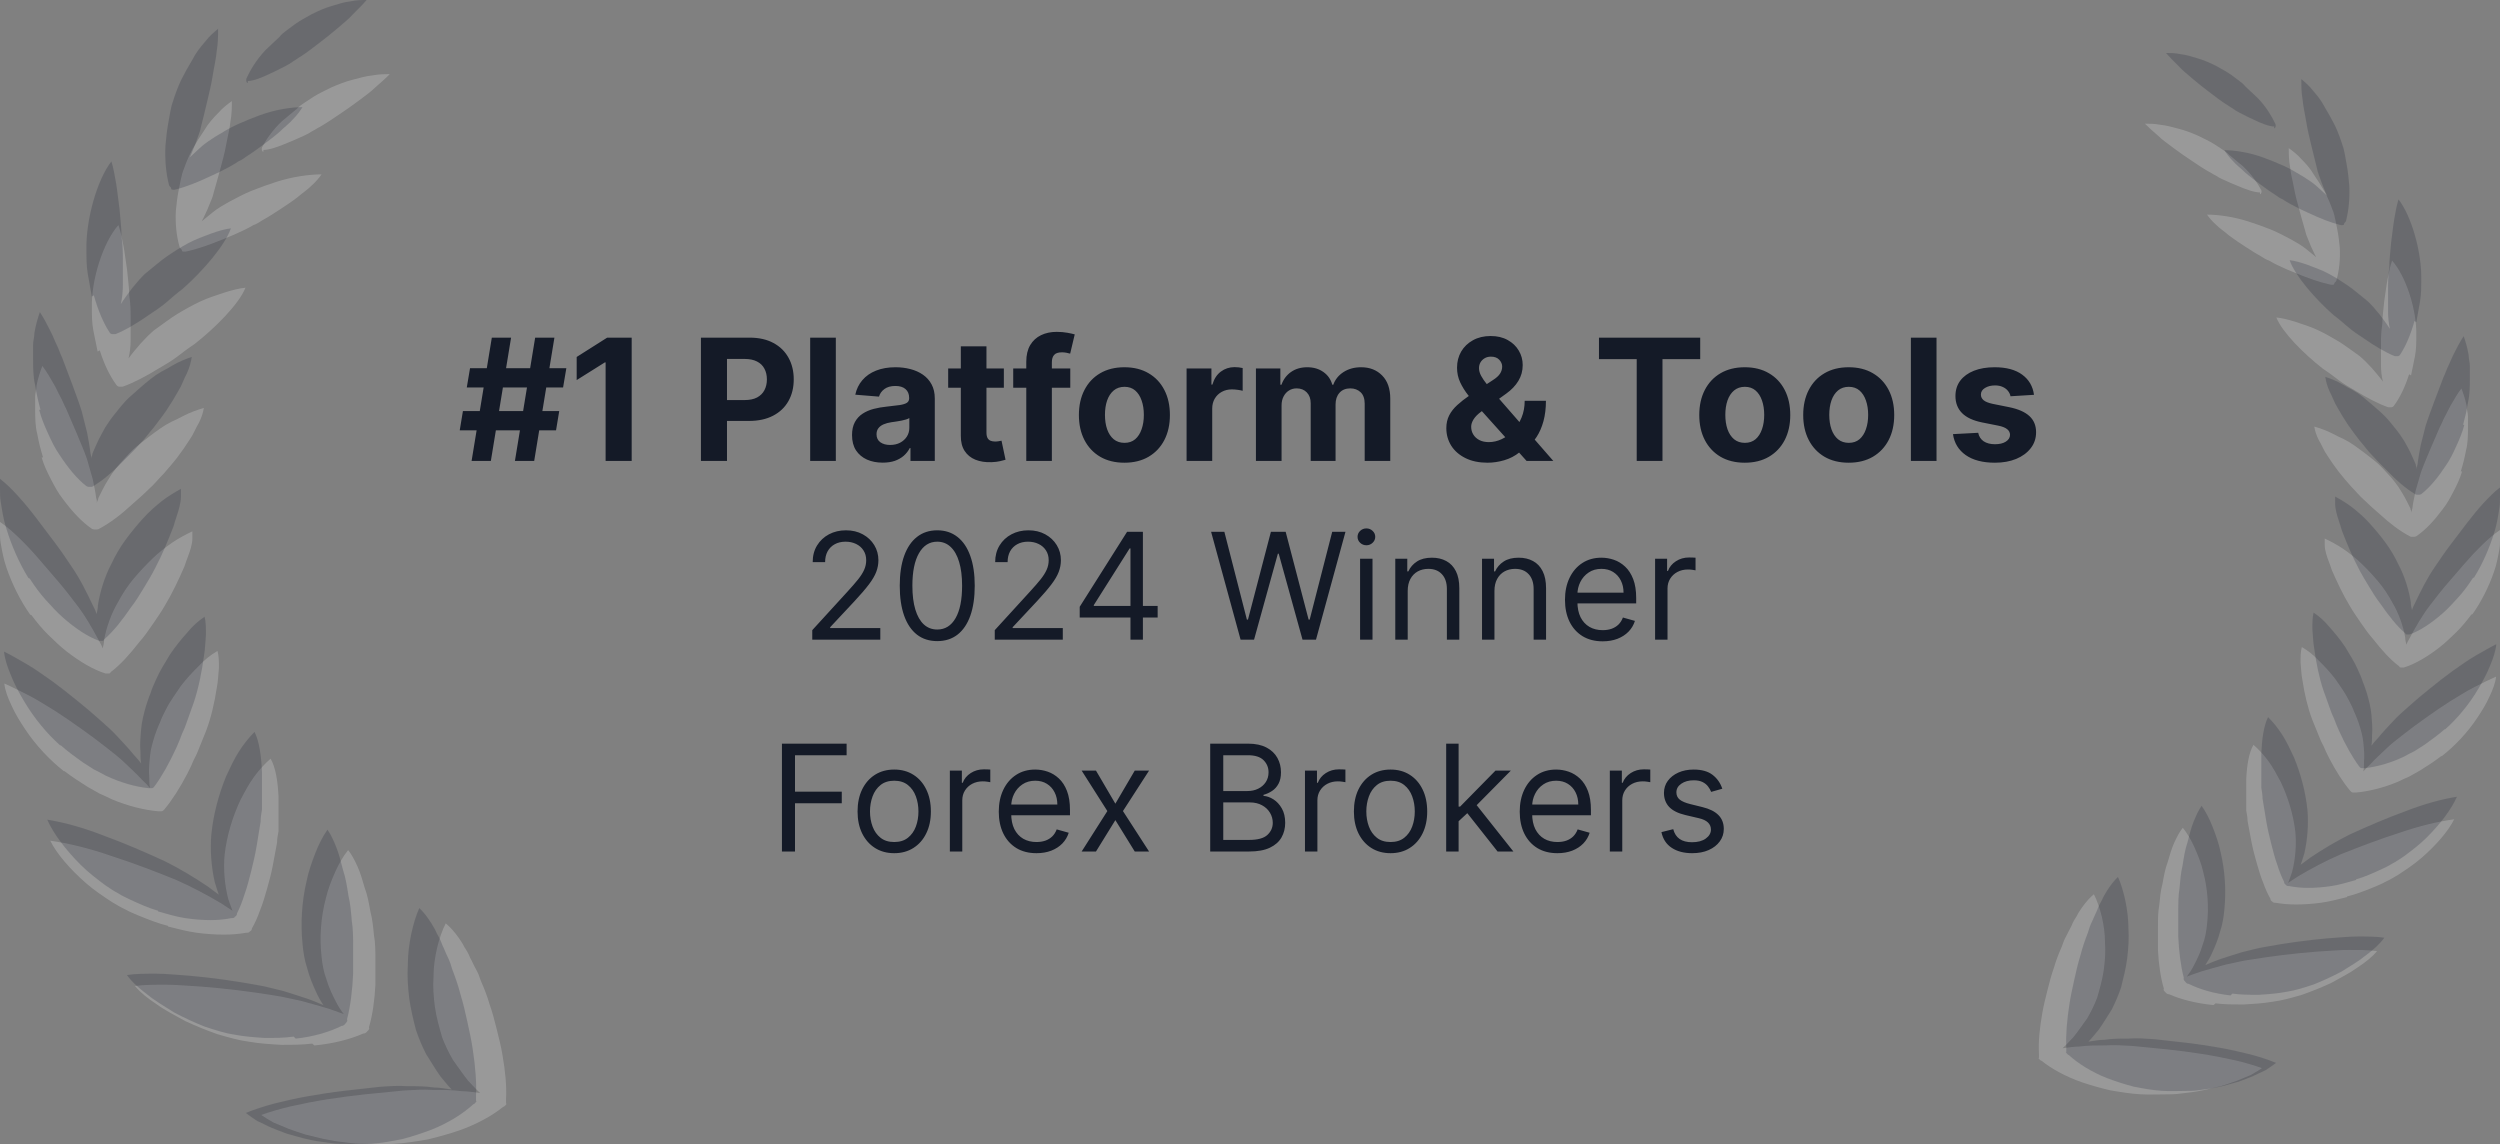 <svg width="236" height="108" viewBox="0 0 236 108" fill="none" xmlns="http://www.w3.org/2000/svg">
<rect x="0" y="0" width="236" height="108" fill="#808080" stroke="none"/>
<path d="M48.609 43.509L50.519 31.873H52.337L50.428 43.509H48.609ZM43.399 40.623L43.7 38.805H52.791L52.49 40.623H43.399ZM44.519 43.509L46.428 31.873H48.246L46.337 43.509H44.519ZM44.064 36.578L44.371 34.759H53.462L53.155 36.578H44.064ZM59.631 31.873V43.509H57.17V34.208H57.102L54.438 35.879V33.697L57.318 31.873H59.631ZM66.168 43.509V31.873H70.758C71.641 31.873 72.393 32.041 73.014 32.379C73.635 32.712 74.109 33.176 74.435 33.771C74.764 34.361 74.929 35.043 74.929 35.816C74.929 36.589 74.762 37.271 74.429 37.861C74.096 38.453 73.613 38.913 72.98 39.242C72.351 39.572 71.59 39.736 70.696 39.736H67.77V37.765H70.298C70.772 37.765 71.162 37.684 71.469 37.521C71.779 37.354 72.01 37.125 72.162 36.833C72.317 36.538 72.395 36.199 72.395 35.816C72.395 35.43 72.317 35.093 72.162 34.805C72.01 34.513 71.779 34.288 71.469 34.129C71.158 33.966 70.764 33.884 70.287 33.884H68.628V43.509H66.168ZM78.902 31.873V43.509H76.481V31.873H78.902ZM83.329 43.674C82.773 43.674 82.276 43.578 81.841 43.384C81.405 43.187 81.061 42.898 80.807 42.515C80.557 42.129 80.432 41.648 80.432 41.072C80.432 40.587 80.521 40.18 80.699 39.85C80.877 39.521 81.119 39.255 81.426 39.055C81.733 38.854 82.081 38.703 82.472 38.6C82.865 38.498 83.278 38.426 83.71 38.384C84.218 38.331 84.627 38.282 84.938 38.236C85.248 38.187 85.474 38.115 85.614 38.021C85.754 37.926 85.824 37.786 85.824 37.6V37.566C85.824 37.206 85.71 36.928 85.483 36.731C85.26 36.534 84.941 36.435 84.528 36.435C84.093 36.435 83.746 36.532 83.489 36.725C83.231 36.915 83.061 37.153 82.977 37.441L80.739 37.259C80.852 36.729 81.076 36.271 81.409 35.884C81.742 35.494 82.172 35.195 82.699 34.986C83.229 34.774 83.843 34.668 84.54 34.668C85.025 34.668 85.489 34.725 85.932 34.839C86.379 34.953 86.775 35.129 87.119 35.367C87.468 35.606 87.742 35.913 87.943 36.288C88.144 36.659 88.244 37.104 88.244 37.623V43.509H85.949V42.299H85.881C85.74 42.572 85.553 42.812 85.318 43.021C85.083 43.225 84.801 43.386 84.472 43.504C84.142 43.617 83.761 43.674 83.329 43.674ZM84.023 42.004C84.379 42.004 84.693 41.934 84.966 41.793C85.239 41.649 85.453 41.456 85.608 41.214C85.763 40.971 85.841 40.697 85.841 40.39V39.464C85.765 39.513 85.661 39.559 85.528 39.6C85.4 39.638 85.254 39.674 85.091 39.708C84.928 39.738 84.765 39.767 84.602 39.793C84.439 39.816 84.292 39.837 84.159 39.856C83.875 39.898 83.627 39.964 83.415 40.055C83.203 40.146 83.038 40.269 82.921 40.424C82.803 40.576 82.744 40.765 82.744 40.992C82.744 41.322 82.864 41.574 83.102 41.748C83.345 41.918 83.651 42.004 84.023 42.004ZM94.764 34.782V36.6H89.508V34.782H94.764ZM90.702 32.691H93.122V40.828C93.122 41.051 93.156 41.225 93.224 41.35C93.293 41.471 93.387 41.557 93.508 41.606C93.633 41.655 93.778 41.68 93.94 41.68C94.054 41.68 94.168 41.67 94.281 41.651C94.395 41.629 94.482 41.612 94.543 41.6L94.923 43.401C94.802 43.439 94.632 43.483 94.412 43.532C94.192 43.585 93.925 43.617 93.611 43.629C93.028 43.651 92.516 43.574 92.077 43.396C91.641 43.218 91.302 42.941 91.06 42.566C90.817 42.191 90.698 41.718 90.702 41.146V32.691ZM101.034 34.782V36.6H95.648V34.782H101.034ZM96.881 43.509V34.151C96.881 33.519 97.004 32.994 97.25 32.578C97.5 32.161 97.841 31.848 98.273 31.64C98.704 31.432 99.195 31.328 99.744 31.328C100.116 31.328 100.455 31.356 100.761 31.413C101.072 31.47 101.303 31.521 101.455 31.566L101.023 33.384C100.928 33.354 100.811 33.326 100.67 33.299C100.534 33.273 100.394 33.259 100.25 33.259C99.894 33.259 99.646 33.343 99.506 33.509C99.365 33.672 99.296 33.901 99.296 34.197V43.509H96.881ZM106.143 43.68C105.261 43.68 104.498 43.492 103.854 43.117C103.214 42.738 102.719 42.212 102.371 41.538C102.022 40.86 101.848 40.074 101.848 39.18C101.848 38.278 102.022 37.49 102.371 36.816C102.719 36.138 103.214 35.611 103.854 35.236C104.498 34.858 105.261 34.668 106.143 34.668C107.026 34.668 107.787 34.858 108.428 35.236C109.071 35.611 109.568 36.138 109.916 36.816C110.265 37.49 110.439 38.278 110.439 39.18C110.439 40.074 110.265 40.86 109.916 41.538C109.568 42.212 109.071 42.738 108.428 43.117C107.787 43.492 107.026 43.68 106.143 43.68ZM106.155 41.805C106.556 41.805 106.892 41.691 107.161 41.464C107.429 41.233 107.632 40.918 107.768 40.521C107.909 40.123 107.979 39.67 107.979 39.163C107.979 38.655 107.909 38.203 107.768 37.805C107.632 37.407 107.429 37.093 107.161 36.861C106.892 36.63 106.556 36.515 106.155 36.515C105.75 36.515 105.409 36.63 105.132 36.861C104.859 37.093 104.653 37.407 104.513 37.805C104.376 38.203 104.308 38.655 104.308 39.163C104.308 39.67 104.376 40.123 104.513 40.521C104.653 40.918 104.859 41.233 105.132 41.464C105.409 41.691 105.75 41.805 106.155 41.805ZM112.013 43.509V34.782H114.359V36.305H114.45C114.609 35.763 114.876 35.354 115.251 35.078C115.626 34.797 116.058 34.657 116.547 34.657C116.668 34.657 116.799 34.665 116.939 34.68C117.079 34.695 117.202 34.716 117.308 34.742V36.89C117.195 36.856 117.037 36.826 116.837 36.799C116.636 36.773 116.452 36.759 116.286 36.759C115.929 36.759 115.611 36.837 115.331 36.992C115.054 37.144 114.835 37.356 114.672 37.629C114.513 37.901 114.433 38.216 114.433 38.572V43.509H112.013ZM118.56 43.509V34.782H120.866V36.322H120.969C121.151 35.81 121.454 35.407 121.878 35.111C122.302 34.816 122.81 34.668 123.401 34.668C123.999 34.668 124.509 34.818 124.929 35.117C125.349 35.413 125.63 35.814 125.77 36.322H125.861C126.039 35.822 126.361 35.422 126.827 35.123C127.296 34.82 127.851 34.668 128.491 34.668C129.306 34.668 129.967 34.928 130.474 35.447C130.986 35.962 131.241 36.693 131.241 37.64V43.509H128.827V38.117C128.827 37.632 128.698 37.269 128.44 37.026C128.183 36.784 127.861 36.663 127.474 36.663C127.035 36.663 126.692 36.803 126.446 37.083C126.2 37.36 126.077 37.725 126.077 38.18V43.509H123.73V38.066C123.73 37.638 123.607 37.297 123.361 37.043C123.118 36.79 122.798 36.663 122.401 36.663C122.132 36.663 121.889 36.731 121.673 36.867C121.461 37 121.293 37.187 121.168 37.43C121.043 37.668 120.98 37.949 120.98 38.271V43.509H118.56ZM140.425 43.68C139.622 43.68 138.929 43.536 138.345 43.248C137.762 42.96 137.313 42.57 136.999 42.078C136.688 41.581 136.533 41.028 136.533 40.418C136.533 39.964 136.624 39.56 136.805 39.208C136.987 38.856 137.241 38.532 137.567 38.236C137.893 37.937 138.271 37.64 138.703 37.344L140.959 35.861C141.25 35.676 141.464 35.481 141.601 35.276C141.737 35.068 141.805 34.843 141.805 34.6C141.805 34.369 141.713 34.155 141.527 33.958C141.341 33.761 141.078 33.665 140.737 33.668C140.51 33.668 140.313 33.719 140.146 33.822C139.98 33.92 139.849 34.051 139.754 34.214C139.663 34.373 139.618 34.551 139.618 34.748C139.618 34.99 139.686 35.236 139.822 35.486C139.959 35.736 140.141 36.002 140.368 36.282C140.595 36.559 140.843 36.858 141.112 37.18L146.629 43.509H144.107L139.504 38.384C139.201 38.04 138.898 37.68 138.595 37.305C138.296 36.926 138.046 36.524 137.845 36.1C137.644 35.672 137.544 35.208 137.544 34.708C137.544 34.144 137.675 33.636 137.936 33.185C138.201 32.735 138.572 32.379 139.05 32.117C139.527 31.852 140.084 31.72 140.72 31.72C141.341 31.72 141.877 31.846 142.328 32.1C142.783 32.35 143.131 32.684 143.374 33.1C143.62 33.513 143.743 33.968 143.743 34.464C143.743 35.013 143.607 35.511 143.334 35.958C143.065 36.401 142.686 36.799 142.197 37.151L139.822 38.861C139.5 39.096 139.262 39.337 139.107 39.583C138.955 39.826 138.879 40.059 138.879 40.282C138.879 40.559 138.947 40.807 139.084 41.026C139.22 41.246 139.413 41.42 139.663 41.549C139.913 41.674 140.207 41.736 140.544 41.736C140.953 41.736 141.357 41.644 141.754 41.458C142.156 41.269 142.519 41.002 142.845 40.657C143.175 40.309 143.438 39.896 143.635 39.418C143.832 38.941 143.93 38.413 143.93 37.833H145.936C145.936 38.545 145.858 39.187 145.703 39.759C145.548 40.328 145.332 40.824 145.055 41.248C144.779 41.668 144.463 42.013 144.107 42.282C143.993 42.354 143.883 42.422 143.777 42.487C143.671 42.551 143.561 42.619 143.447 42.691C143.016 43.04 142.533 43.291 141.999 43.447C141.468 43.602 140.944 43.68 140.425 43.68ZM150.943 33.901V31.873H160.5V33.901H156.938V43.509H154.506V33.901H150.943ZM164.706 43.68C163.823 43.68 163.06 43.492 162.416 43.117C161.776 42.738 161.282 42.212 160.933 41.538C160.585 40.86 160.411 40.074 160.411 39.18C160.411 38.278 160.585 37.49 160.933 36.816C161.282 36.138 161.776 35.611 162.416 35.236C163.06 34.858 163.823 34.668 164.706 34.668C165.589 34.668 166.35 34.858 166.99 35.236C167.634 35.611 168.13 36.138 168.479 36.816C168.827 37.49 169.001 38.278 169.001 39.18C169.001 40.074 168.827 40.86 168.479 41.538C168.13 42.212 167.634 42.738 166.99 43.117C166.35 43.492 165.589 43.68 164.706 43.68ZM164.717 41.805C165.119 41.805 165.454 41.691 165.723 41.464C165.992 41.233 166.195 40.918 166.331 40.521C166.471 40.123 166.541 39.67 166.541 39.163C166.541 38.655 166.471 38.203 166.331 37.805C166.195 37.407 165.992 37.093 165.723 36.861C165.454 36.63 165.119 36.515 164.717 36.515C164.312 36.515 163.971 36.63 163.695 36.861C163.422 37.093 163.215 37.407 163.075 37.805C162.939 38.203 162.871 38.655 162.871 39.163C162.871 39.67 162.939 40.123 163.075 40.521C163.215 40.918 163.422 41.233 163.695 41.464C163.971 41.691 164.312 41.805 164.717 41.805ZM174.518 43.68C173.636 43.68 172.873 43.492 172.229 43.117C171.589 42.738 171.094 42.212 170.746 41.538C170.397 40.86 170.223 40.074 170.223 39.18C170.223 38.278 170.397 37.49 170.746 36.816C171.094 36.138 171.589 35.611 172.229 35.236C172.873 34.858 173.636 34.668 174.518 34.668C175.401 34.668 176.162 34.858 176.803 35.236C177.446 35.611 177.943 36.138 178.291 36.816C178.64 37.49 178.814 38.278 178.814 39.18C178.814 40.074 178.64 40.86 178.291 41.538C177.943 42.212 177.446 42.738 176.803 43.117C176.162 43.492 175.401 43.68 174.518 43.68ZM174.53 41.805C174.931 41.805 175.267 41.691 175.536 41.464C175.804 41.233 176.007 40.918 176.143 40.521C176.284 40.123 176.354 39.67 176.354 39.163C176.354 38.655 176.284 38.203 176.143 37.805C176.007 37.407 175.804 37.093 175.536 36.861C175.267 36.63 174.931 36.515 174.53 36.515C174.125 36.515 173.784 36.63 173.507 36.861C173.234 37.093 173.028 37.407 172.888 37.805C172.751 38.203 172.683 38.655 172.683 39.163C172.683 39.67 172.751 40.123 172.888 40.521C173.028 40.918 173.234 41.233 173.507 41.464C173.784 41.691 174.125 41.805 174.53 41.805ZM182.808 31.873V43.509H180.388V31.873H182.808ZM192.009 37.271L189.793 37.407C189.755 37.218 189.673 37.047 189.548 36.896C189.423 36.74 189.259 36.617 189.054 36.526C188.853 36.432 188.613 36.384 188.332 36.384C187.957 36.384 187.641 36.464 187.384 36.623C187.126 36.778 186.997 36.986 186.997 37.248C186.997 37.456 187.08 37.632 187.247 37.776C187.414 37.92 187.7 38.036 188.105 38.123L189.685 38.441C190.533 38.615 191.166 38.896 191.582 39.282C191.999 39.668 192.207 40.176 192.207 40.805C192.207 41.377 192.039 41.879 191.702 42.31C191.368 42.742 190.91 43.079 190.327 43.322C189.747 43.56 189.079 43.68 188.321 43.68C187.166 43.68 186.245 43.439 185.56 42.958C184.878 42.473 184.478 41.814 184.361 40.981L186.741 40.856C186.813 41.208 186.988 41.477 187.264 41.663C187.541 41.844 187.895 41.935 188.327 41.935C188.751 41.935 189.092 41.854 189.349 41.691C189.611 41.524 189.743 41.31 189.747 41.049C189.743 40.829 189.651 40.649 189.469 40.509C189.287 40.365 189.007 40.255 188.628 40.18L187.116 39.879C186.264 39.708 185.63 39.413 185.213 38.992C184.8 38.572 184.594 38.036 184.594 37.384C184.594 36.824 184.745 36.341 185.048 35.935C185.355 35.53 185.785 35.218 186.338 34.998C186.895 34.778 187.546 34.668 188.293 34.668C189.395 34.668 190.262 34.901 190.895 35.367C191.531 35.833 191.902 36.468 192.009 37.271Z" fill="#141A27"/>
<path d="M76.678 60.382V59.487L80.039 55.808C80.433 55.377 80.758 55.003 81.013 54.684C81.268 54.363 81.457 54.061 81.58 53.78C81.706 53.495 81.769 53.196 81.769 52.885C81.769 52.527 81.683 52.217 81.51 51.955C81.341 51.693 81.109 51.491 80.814 51.349C80.519 51.206 80.188 51.135 79.82 51.135C79.429 51.135 79.088 51.216 78.796 51.378C78.507 51.537 78.284 51.761 78.125 52.049C77.969 52.338 77.891 52.676 77.891 53.064H76.718C76.718 52.467 76.855 51.943 77.13 51.493C77.406 51.042 77.78 50.691 78.254 50.439C78.731 50.187 79.266 50.061 79.86 50.061C80.456 50.061 80.985 50.187 81.446 50.439C81.906 50.691 82.268 51.03 82.53 51.458C82.791 51.885 82.922 52.361 82.922 52.885C82.922 53.259 82.854 53.625 82.719 53.983C82.586 54.338 82.354 54.734 82.022 55.172C81.694 55.606 81.239 56.136 80.655 56.763L78.368 59.209V59.288H83.101V60.382H76.678ZM88.476 60.521C87.727 60.521 87.088 60.317 86.561 59.91C86.034 59.498 85.632 58.904 85.353 58.125C85.075 57.343 84.936 56.398 84.936 55.291C84.936 54.191 85.075 53.251 85.353 52.472C85.635 51.69 86.04 51.093 86.567 50.682C87.097 50.268 87.733 50.061 88.476 50.061C89.218 50.061 89.853 50.268 90.38 50.682C90.91 51.093 91.314 51.69 91.593 52.472C91.874 53.251 92.015 54.191 92.015 55.291C92.015 56.398 91.876 57.343 91.598 58.125C91.319 58.904 90.917 59.498 90.39 59.91C89.863 60.317 89.225 60.521 88.476 60.521ZM88.476 59.427C89.218 59.427 89.795 59.069 90.206 58.353C90.617 57.638 90.822 56.617 90.822 55.291C90.822 54.409 90.728 53.659 90.539 53.039C90.353 52.419 90.085 51.947 89.733 51.622C89.385 51.297 88.966 51.135 88.476 51.135C87.74 51.135 87.165 51.498 86.75 52.224C86.336 52.946 86.129 53.968 86.129 55.291C86.129 56.173 86.222 56.922 86.407 57.538C86.593 58.155 86.86 58.623 87.208 58.945C87.559 59.267 87.982 59.427 88.476 59.427ZM93.905 60.382V59.487L97.265 55.808C97.66 55.377 97.985 55.003 98.24 54.684C98.495 54.363 98.684 54.061 98.807 53.78C98.933 53.495 98.996 53.196 98.996 52.885C98.996 52.527 98.909 52.217 98.737 51.955C98.568 51.693 98.336 51.491 98.041 51.349C97.746 51.206 97.415 51.135 97.047 51.135C96.656 51.135 96.314 51.216 96.022 51.378C95.734 51.537 95.51 51.761 95.351 52.049C95.195 52.338 95.118 52.676 95.118 53.064H93.944C93.944 52.467 94.082 51.943 94.357 51.493C94.632 51.042 95.007 50.691 95.481 50.439C95.958 50.187 96.493 50.061 97.086 50.061C97.683 50.061 98.212 50.187 98.672 50.439C99.133 50.691 99.494 51.03 99.756 51.458C100.018 51.885 100.149 52.361 100.149 52.885C100.149 53.259 100.081 53.625 99.945 53.983C99.812 54.338 99.581 54.734 99.249 55.172C98.921 55.606 98.465 56.136 97.882 56.763L95.595 59.209V59.288H100.328V60.382H93.905ZM101.924 58.294V57.28L106.398 50.2H107.134V51.771H106.637L103.256 57.12V57.2H109.282V58.294H101.924ZM106.716 60.382V57.986V57.513V50.2H107.89V60.382H106.716ZM117.111 60.382L114.327 50.2H115.579L117.707 58.493H117.807L119.974 50.2H121.366L123.534 58.493H123.633L125.761 50.2H127.014L124.23 60.382H122.957L120.71 52.268H120.631L118.383 60.382H117.111ZM128.391 60.382V52.745H129.565V60.382H128.391ZM128.988 51.473C128.759 51.473 128.562 51.395 128.396 51.239C128.234 51.083 128.153 50.896 128.153 50.677C128.153 50.459 128.234 50.271 128.396 50.115C128.562 49.96 128.759 49.882 128.988 49.882C129.217 49.882 129.412 49.96 129.574 50.115C129.74 50.271 129.823 50.459 129.823 50.677C129.823 50.896 129.74 51.083 129.574 51.239C129.412 51.395 129.217 51.473 128.988 51.473ZM132.887 55.788V60.382H131.714V52.745H132.847V53.939H132.946C133.125 53.551 133.397 53.239 133.762 53.004C134.126 52.765 134.597 52.646 135.174 52.646C135.691 52.646 136.143 52.752 136.531 52.964C136.919 53.173 137.22 53.491 137.436 53.919C137.651 54.343 137.759 54.88 137.759 55.53V60.382H136.586V55.609C136.586 55.009 136.43 54.542 136.118 54.207C135.807 53.869 135.379 53.7 134.836 53.7C134.461 53.7 134.126 53.781 133.831 53.944C133.54 54.106 133.309 54.343 133.14 54.655C132.971 54.966 132.887 55.344 132.887 55.788ZM141.076 55.788V60.382H139.903V52.745H141.036V53.939H141.136C141.315 53.551 141.587 53.239 141.951 53.004C142.316 52.765 142.786 52.646 143.363 52.646C143.88 52.646 144.333 52.752 144.72 52.964C145.108 53.173 145.41 53.491 145.625 53.919C145.841 54.343 145.948 54.88 145.948 55.53V60.382H144.775V55.609C144.775 55.009 144.619 54.542 144.308 54.207C143.996 53.869 143.569 53.7 143.025 53.7C142.651 53.7 142.316 53.781 142.021 53.944C141.729 54.106 141.499 54.343 141.33 54.655C141.161 54.966 141.076 55.344 141.076 55.788ZM151.294 60.541C150.558 60.541 149.924 60.379 149.39 60.054C148.86 59.726 148.45 59.268 148.162 58.682C147.877 58.092 147.734 57.406 147.734 56.623C147.734 55.841 147.877 55.152 148.162 54.555C148.45 53.955 148.851 53.488 149.365 53.153C149.882 52.815 150.485 52.646 151.175 52.646C151.573 52.646 151.965 52.712 152.353 52.845C152.741 52.977 153.094 53.193 153.412 53.491C153.73 53.786 153.984 54.177 154.173 54.664C154.362 55.152 154.456 55.752 154.456 56.464V56.961H148.57V55.947H153.263C153.263 55.516 153.177 55.132 153.004 54.794C152.835 54.456 152.593 54.189 152.278 53.993C151.967 53.798 151.599 53.7 151.175 53.7C150.707 53.7 150.303 53.816 149.962 54.048C149.624 54.277 149.363 54.575 149.181 54.943C148.999 55.311 148.908 55.705 148.908 56.126V56.802C148.908 57.379 149.007 57.868 149.206 58.269C149.408 58.667 149.688 58.97 150.046 59.179C150.404 59.384 150.82 59.487 151.294 59.487C151.602 59.487 151.881 59.444 152.129 59.358C152.381 59.268 152.598 59.136 152.781 58.96C152.963 58.781 153.104 58.559 153.203 58.294L154.337 58.612C154.217 58.996 154.017 59.334 153.735 59.626C153.453 59.914 153.105 60.14 152.691 60.302C152.277 60.461 151.811 60.541 151.294 60.541ZM156.241 60.382V52.745H157.374V53.899H157.454C157.593 53.521 157.845 53.215 158.21 52.979C158.574 52.744 158.985 52.626 159.443 52.626C159.529 52.626 159.636 52.628 159.766 52.631C159.895 52.634 159.993 52.639 160.059 52.646V53.839C160.019 53.829 159.928 53.814 159.786 53.794C159.646 53.771 159.499 53.76 159.343 53.76C158.972 53.76 158.64 53.838 158.349 53.993C158.06 54.146 157.832 54.358 157.663 54.63C157.497 54.898 157.414 55.205 157.414 55.549V60.382H156.241ZM73.815 80.382V70.2H79.92V71.294H75.048V74.734H79.463V75.828H75.048V80.382H73.815ZM84.414 80.541C83.725 80.541 83.12 80.377 82.6 80.049C82.083 79.721 81.678 79.262 81.387 78.672C81.098 78.082 80.954 77.392 80.954 76.603C80.954 75.808 81.098 75.114 81.387 74.52C81.678 73.927 82.083 73.466 82.6 73.138C83.12 72.81 83.725 72.646 84.414 72.646C85.104 72.646 85.707 72.81 86.224 73.138C86.744 73.466 87.149 73.927 87.437 74.52C87.729 75.114 87.875 75.808 87.875 76.603C87.875 77.392 87.729 78.082 87.437 78.672C87.149 79.262 86.744 79.721 86.224 80.049C85.707 80.377 85.104 80.541 84.414 80.541ZM84.414 79.487C84.938 79.487 85.369 79.353 85.707 79.084C86.045 78.816 86.295 78.463 86.458 78.025C86.62 77.588 86.701 77.114 86.701 76.603C86.701 76.093 86.62 75.617 86.458 75.177C86.295 74.736 86.045 74.379 85.707 74.108C85.369 73.836 84.938 73.7 84.414 73.7C83.891 73.7 83.46 73.836 83.122 74.108C82.784 74.379 82.534 74.736 82.371 75.177C82.209 75.617 82.127 76.093 82.127 76.603C82.127 77.114 82.209 77.588 82.371 78.025C82.534 78.463 82.784 78.816 83.122 79.084C83.46 79.353 83.891 79.487 84.414 79.487ZM89.666 80.382V72.746H90.799V73.899H90.879C91.018 73.521 91.27 73.215 91.634 72.979C91.999 72.744 92.41 72.626 92.867 72.626C92.954 72.626 93.061 72.628 93.191 72.631C93.32 72.634 93.418 72.639 93.484 72.646V73.839C93.444 73.829 93.353 73.814 93.21 73.794C93.071 73.771 92.924 73.76 92.768 73.76C92.397 73.76 92.065 73.838 91.774 73.993C91.485 74.146 91.257 74.358 91.088 74.63C90.922 74.898 90.839 75.205 90.839 75.549V80.382H89.666ZM97.844 80.541C97.108 80.541 96.473 80.379 95.94 80.054C95.409 79.726 95 79.268 94.712 78.682C94.427 78.092 94.284 77.406 94.284 76.623C94.284 75.841 94.427 75.152 94.712 74.555C95 73.955 95.401 73.488 95.915 73.153C96.432 72.815 97.035 72.646 97.725 72.646C98.122 72.646 98.515 72.712 98.903 72.845C99.291 72.978 99.644 73.193 99.962 73.491C100.28 73.786 100.534 74.177 100.722 74.665C100.911 75.152 101.006 75.752 101.006 76.464V76.961H95.12V75.947H99.813C99.813 75.516 99.727 75.132 99.554 74.794C99.385 74.456 99.143 74.189 98.828 73.993C98.517 73.798 98.149 73.7 97.725 73.7C97.257 73.7 96.853 73.816 96.511 74.048C96.174 74.277 95.913 74.575 95.731 74.943C95.549 75.311 95.458 75.705 95.458 76.126V76.802C95.458 77.379 95.557 77.868 95.756 78.269C95.958 78.667 96.238 78.97 96.596 79.179C96.954 79.384 97.37 79.487 97.844 79.487C98.152 79.487 98.431 79.444 98.679 79.358C98.931 79.268 99.148 79.136 99.33 78.96C99.513 78.781 99.654 78.559 99.753 78.294L100.887 78.612C100.767 78.996 100.567 79.335 100.285 79.626C100.003 79.915 99.655 80.14 99.241 80.302C98.827 80.461 98.361 80.541 97.844 80.541ZM103.461 72.746L105.29 75.868L107.12 72.746H108.472L106.006 76.564L108.472 80.382H107.12L105.29 77.419L103.461 80.382H102.108L104.534 76.564L102.108 72.746H103.461ZM114.243 80.382V70.2H117.802C118.512 70.2 119.097 70.323 119.557 70.568C120.018 70.81 120.361 71.136 120.586 71.547C120.812 71.955 120.925 72.407 120.925 72.905C120.925 73.342 120.847 73.703 120.691 73.988C120.538 74.273 120.336 74.499 120.084 74.665C119.836 74.83 119.566 74.953 119.274 75.032V75.132C119.586 75.152 119.899 75.261 120.214 75.46C120.528 75.659 120.792 75.944 121.004 76.315C121.216 76.686 121.322 77.14 121.322 77.677C121.322 78.188 121.206 78.647 120.974 79.054C120.742 79.462 120.376 79.785 119.876 80.024C119.375 80.263 118.724 80.382 117.922 80.382H114.243ZM115.476 79.288H117.922C118.727 79.288 119.299 79.132 119.637 78.821C119.978 78.506 120.149 78.125 120.149 77.677C120.149 77.333 120.061 77.014 119.885 76.723C119.71 76.428 119.46 76.192 119.135 76.017C118.81 75.838 118.425 75.748 117.981 75.748H115.476V79.288ZM115.476 74.674H117.763C118.134 74.674 118.469 74.602 118.767 74.456C119.068 74.31 119.307 74.104 119.483 73.839C119.662 73.574 119.751 73.263 119.751 72.905C119.751 72.457 119.595 72.078 119.284 71.766C118.972 71.451 118.479 71.294 117.802 71.294H115.476V74.674ZM123.189 80.382V72.746H124.323V73.899H124.402C124.541 73.521 124.793 73.215 125.158 72.979C125.522 72.744 125.933 72.626 126.391 72.626C126.477 72.626 126.585 72.628 126.714 72.631C126.843 72.634 126.941 72.639 127.007 72.646V73.839C126.968 73.829 126.876 73.814 126.734 73.794C126.595 73.771 126.447 73.76 126.291 73.76C125.92 73.76 125.589 73.838 125.297 73.993C125.009 74.146 124.78 74.358 124.611 74.63C124.445 74.898 124.362 75.205 124.362 75.549V80.382H123.189ZM131.268 80.541C130.579 80.541 129.974 80.377 129.453 80.049C128.936 79.721 128.532 79.262 128.24 78.672C127.952 78.082 127.808 77.392 127.808 76.603C127.808 75.808 127.952 75.114 128.24 74.52C128.532 73.927 128.936 73.466 129.453 73.138C129.974 72.81 130.579 72.646 131.268 72.646C131.957 72.646 132.561 72.81 133.078 73.138C133.598 73.466 134.002 73.927 134.291 74.52C134.582 75.114 134.728 75.808 134.728 76.603C134.728 77.392 134.582 78.082 134.291 78.672C134.002 79.262 133.598 79.721 133.078 80.049C132.561 80.377 131.957 80.541 131.268 80.541ZM131.268 79.487C131.792 79.487 132.222 79.353 132.561 79.084C132.899 78.816 133.149 78.463 133.311 78.025C133.474 77.588 133.555 77.114 133.555 76.603C133.555 76.093 133.474 75.617 133.311 75.177C133.149 74.736 132.899 74.379 132.561 74.108C132.222 73.836 131.792 73.7 131.268 73.7C130.744 73.7 130.313 73.836 129.975 74.108C129.637 74.379 129.387 74.736 129.225 75.177C129.062 75.617 128.981 76.093 128.981 76.603C128.981 77.114 129.062 77.588 129.225 78.025C129.387 78.463 129.637 78.816 129.975 79.084C130.313 79.353 130.744 79.487 131.268 79.487ZM137.613 77.598L137.593 76.146H137.832L141.173 72.746H142.624L139.065 76.345H138.965L137.613 77.598ZM136.519 80.382V70.2H137.692V80.382H136.519ZM141.371 80.382L138.388 76.603L139.224 75.788L142.863 80.382H141.371ZM147.022 80.541C146.286 80.541 145.651 80.379 145.118 80.054C144.587 79.726 144.178 79.268 143.89 78.682C143.605 78.092 143.462 77.406 143.462 76.623C143.462 75.841 143.605 75.152 143.89 74.555C144.178 73.955 144.579 73.488 145.093 73.153C145.61 72.815 146.213 72.646 146.902 72.646C147.3 72.646 147.693 72.712 148.081 72.845C148.468 72.978 148.821 73.193 149.14 73.491C149.458 73.786 149.711 74.177 149.9 74.665C150.089 75.152 150.184 75.752 150.184 76.464V76.961H144.297V75.947H148.99C148.99 75.516 148.904 75.132 148.732 74.794C148.563 74.456 148.321 74.189 148.006 73.993C147.694 73.798 147.327 73.7 146.902 73.7C146.435 73.7 146.031 73.816 145.689 74.048C145.351 74.277 145.091 74.575 144.909 74.943C144.726 75.311 144.635 75.705 144.635 76.126V76.802C144.635 77.379 144.735 77.868 144.934 78.269C145.136 78.667 145.416 78.97 145.774 79.179C146.132 79.384 146.548 79.487 147.022 79.487C147.33 79.487 147.608 79.444 147.857 79.358C148.109 79.268 148.326 79.136 148.508 78.96C148.69 78.781 148.831 78.559 148.931 78.294L150.064 78.612C149.945 78.996 149.744 79.335 149.463 79.626C149.181 79.915 148.833 80.14 148.419 80.302C148.004 80.461 147.539 80.541 147.022 80.541ZM151.968 80.382V72.746H153.102V73.899H153.181C153.321 73.521 153.573 73.215 153.937 72.979C154.302 72.744 154.713 72.626 155.17 72.626C155.256 72.626 155.364 72.628 155.493 72.631C155.623 72.634 155.72 72.639 155.787 72.646V73.839C155.747 73.829 155.656 73.814 155.513 73.794C155.374 73.771 155.226 73.76 155.071 73.76C154.699 73.76 154.368 73.838 154.076 73.993C153.788 74.146 153.559 74.358 153.39 74.63C153.225 74.898 153.142 75.205 153.142 75.549V80.382H151.968ZM162.586 74.456L161.532 74.754C161.466 74.578 161.368 74.408 161.239 74.242C161.113 74.073 160.941 73.934 160.722 73.824C160.503 73.715 160.223 73.66 159.882 73.66C159.415 73.66 159.025 73.768 158.714 73.983C158.405 74.195 158.251 74.466 158.251 74.794C158.251 75.085 158.357 75.316 158.569 75.485C158.782 75.654 159.113 75.795 159.564 75.907L160.697 76.186C161.38 76.352 161.889 76.605 162.224 76.947C162.558 77.284 162.726 77.72 162.726 78.254C162.726 78.692 162.6 79.083 162.348 79.427C162.099 79.772 161.751 80.044 161.304 80.243C160.856 80.442 160.336 80.541 159.743 80.541C158.964 80.541 158.319 80.372 157.809 80.034C157.298 79.696 156.975 79.202 156.839 78.552L157.953 78.274C158.059 78.685 158.26 78.993 158.555 79.199C158.853 79.404 159.242 79.507 159.723 79.507C160.27 79.507 160.704 79.391 161.025 79.159C161.35 78.924 161.513 78.642 161.513 78.314C161.513 78.049 161.42 77.826 161.234 77.647C161.049 77.465 160.764 77.329 160.379 77.24L159.106 76.942C158.407 76.776 157.893 76.519 157.565 76.171C157.24 75.82 157.078 75.38 157.078 74.853C157.078 74.423 157.199 74.041 157.441 73.71C157.686 73.379 158.019 73.118 158.44 72.929C158.864 72.74 159.345 72.646 159.882 72.646C160.638 72.646 161.231 72.812 161.662 73.143C162.096 73.475 162.404 73.912 162.586 74.456Z" fill="#141A27"/>
<path opacity="0.2" d="M47.838 104.19C47.838 104.19 47.635 104.486 47.499 104.486C46.483 105.313 44.992 106.141 43.298 106.732C42.417 107.028 41.401 107.323 40.384 107.56C39.368 107.737 38.284 107.915 37.267 107.974C36.251 108.033 35.167 107.974 34.015 107.974C33.473 107.974 32.863 107.855 32.253 107.796C31.643 107.737 31.101 107.619 30.491 107.501C29.95 107.383 29.34 107.205 28.798 107.087C28.256 106.91 27.713 106.732 27.239 106.555C26.765 106.378 26.291 106.141 25.816 105.964C25.41 105.727 25.003 105.491 24.664 105.254C25.477 104.959 26.494 104.663 27.51 104.427C28.594 104.19 29.746 103.954 30.898 103.776C32.05 103.599 33.337 103.422 34.489 103.303C35.709 103.185 36.929 103.067 38.081 102.949C39.029 102.89 39.978 102.83 40.859 102.89C41.807 102.89 42.688 102.89 43.569 103.008C44.179 103.008 44.789 103.126 45.331 103.185C44.924 102.83 44.585 102.417 44.179 102.003C43.705 101.412 43.23 100.702 42.756 100.052C42.349 99.343 42.011 98.633 41.739 97.924C41.468 96.978 41.197 96.032 41.062 95.086C40.926 94.081 40.859 93.135 40.926 92.189C40.926 91.243 41.062 90.356 41.265 89.47C41.468 88.642 41.739 87.814 42.078 87.164C42.282 87.341 42.485 87.519 42.688 87.755C42.891 87.992 43.095 88.228 43.298 88.524C43.501 88.82 43.705 89.115 43.84 89.411C44.043 89.706 44.247 90.061 44.382 90.416C44.585 90.77 44.721 91.125 44.924 91.48C45.127 91.835 45.263 92.189 45.398 92.603C45.737 93.372 46.008 94.081 46.212 94.79C46.483 95.559 46.686 96.328 46.889 97.155C47.093 97.983 47.296 98.751 47.431 99.579C47.702 101.116 47.838 102.535 47.77 103.776C47.77 103.895 47.77 104.072 47.77 104.19H47.838ZM29.678 98.692C31.508 98.515 33.066 98.101 34.286 97.569C34.422 97.569 34.557 97.51 34.693 97.332C34.828 97.214 34.896 97.096 34.828 96.978C35.167 95.855 35.37 94.377 35.438 92.958C35.438 92.189 35.438 91.362 35.438 90.593C35.438 89.825 35.438 88.997 35.302 88.287C35.235 87.578 35.167 86.809 34.964 86.041C34.828 85.272 34.693 84.504 34.422 83.794C34.218 83.085 34.015 82.376 33.744 81.784C33.473 81.193 33.202 80.661 32.863 80.247C32.389 80.838 31.982 81.548 31.643 82.317C31.305 83.085 30.966 83.913 30.763 84.799C30.288 86.573 30.153 88.524 30.356 90.297C30.424 91.007 30.559 91.775 30.83 92.485C31.034 93.194 31.372 93.904 31.711 94.554C31.915 94.968 32.185 95.382 32.456 95.736C31.982 95.559 31.508 95.382 30.966 95.204C30.153 94.968 29.34 94.731 28.459 94.495C27.578 94.317 26.697 94.081 25.816 93.963C23.648 93.608 21.276 93.312 18.973 93.135C17.821 93.076 16.736 92.958 15.652 92.958C14.636 92.958 13.62 92.958 12.739 93.076C13.213 93.667 13.958 94.258 14.771 94.79C15.585 95.382 16.533 95.855 17.482 96.387C18.498 96.859 19.515 97.273 20.531 97.628C21.547 97.924 22.564 98.219 23.512 98.338C24.529 98.515 25.545 98.574 26.561 98.633C27.578 98.633 28.526 98.633 29.475 98.515L29.678 98.692ZM15.856 87.46C16.804 87.696 17.685 87.933 18.566 88.051C19.447 88.169 20.328 88.228 21.141 88.228C21.886 88.228 22.564 88.169 23.241 88.051C23.377 88.051 23.512 88.051 23.58 87.933C23.716 87.874 23.783 87.755 23.783 87.637C24.054 87.164 24.326 86.573 24.529 85.982C24.8 85.332 25.003 84.622 25.206 83.913C25.41 83.203 25.613 82.435 25.748 81.725C25.884 81.016 26.019 80.247 26.155 79.538C26.155 79.183 26.223 78.829 26.291 78.474C26.291 78.119 26.291 77.764 26.291 77.35C26.291 76.641 26.291 75.873 26.291 75.163C26.223 73.744 26.019 72.444 25.545 71.616C25.003 72.089 24.461 72.68 23.987 73.331C23.512 73.981 23.106 74.749 22.699 75.518C21.954 77.114 21.412 78.888 21.209 80.661C21.073 82.021 21.209 83.558 21.547 84.859C21.683 85.272 21.818 85.627 21.954 85.982C21.615 85.745 21.209 85.509 20.87 85.272C19.582 84.504 18.024 83.676 16.533 83.026C14.636 82.257 12.468 81.43 10.435 80.779C9.418 80.425 8.402 80.129 7.453 79.893C6.505 79.656 5.556 79.479 4.743 79.361C5.353 80.602 6.64 82.08 8.131 83.381C8.876 84.031 9.757 84.622 10.57 85.154C10.977 85.391 11.451 85.686 11.858 85.864C12.264 86.1 12.739 86.277 13.145 86.455C14.026 86.809 14.907 87.164 15.856 87.401V87.46ZM6.098 72.799C6.776 73.331 7.521 73.803 8.267 74.276C8.673 74.513 9.012 74.69 9.418 74.927C9.825 75.104 10.232 75.281 10.57 75.459C12.129 76.109 13.62 76.464 14.907 76.582C14.975 76.582 15.11 76.582 15.246 76.582C15.381 76.582 15.449 76.464 15.517 76.405C16.262 75.518 17.008 74.335 17.685 73.035C17.821 72.739 18.024 72.385 18.159 72.03C18.295 71.675 18.498 71.38 18.634 71.025C18.905 70.375 19.176 69.665 19.447 69.015C19.921 67.773 20.26 66.296 20.463 64.936C20.599 64.285 20.599 63.635 20.666 63.044C20.666 62.453 20.666 61.921 20.531 61.448C19.921 61.803 19.311 62.275 18.769 62.867C18.227 63.399 17.617 64.049 17.075 64.758C16.601 65.468 16.059 66.177 15.652 67.005C15.449 67.419 15.246 67.773 15.11 68.187C14.907 68.601 14.771 69.015 14.636 69.37C14.433 70.02 14.229 70.67 14.162 71.38C14.094 72.089 14.026 72.739 14.094 73.39C14.094 73.744 14.094 74.04 14.162 74.395C13.958 74.158 13.687 73.863 13.416 73.626C12.942 73.094 12.4 72.621 11.858 72.089C11.316 71.557 10.706 71.084 10.096 70.611C9.69 70.316 9.351 70.02 8.944 69.724C8.538 69.429 8.131 69.133 7.725 68.838C6.911 68.246 6.031 67.655 5.217 67.123C4.337 66.591 3.523 66.059 2.71 65.645C1.897 65.231 1.084 64.817 0.407 64.522C0.474 65.172 0.745 65.882 1.084 66.591C1.423 67.36 1.897 68.128 2.372 68.838C3.388 70.375 4.743 71.793 6.031 72.799H6.098ZM2.981 58.078C3.456 58.728 3.998 59.379 4.54 59.911C5.15 60.502 5.692 61.034 6.302 61.507C7.521 62.453 8.809 63.221 9.961 63.576C9.961 63.576 10.096 63.576 10.232 63.576C10.299 63.576 10.435 63.576 10.435 63.458C11.383 62.748 12.264 61.743 13.145 60.62C13.62 60.088 14.026 59.497 14.433 58.906C14.839 58.315 15.246 57.723 15.585 57.132C16.262 56.009 16.872 54.708 17.414 53.467C17.617 52.816 17.888 52.225 18.024 51.693C18.092 51.398 18.159 51.161 18.159 50.866C18.159 50.629 18.159 50.393 18.159 50.156C17.55 50.452 16.872 50.806 16.262 51.22C15.585 51.693 14.975 52.166 14.365 52.757C13.755 53.349 13.145 53.999 12.603 54.649C12.061 55.3 11.587 56.009 11.18 56.777C10.503 57.901 10.028 59.26 9.825 60.443C9.825 60.679 9.757 60.975 9.69 61.211C9.622 60.975 9.486 60.738 9.351 60.502C8.741 59.379 8.063 58.137 7.182 57.014C6.64 56.304 6.098 55.595 5.488 54.886C4.879 54.176 4.269 53.467 3.659 52.757C3.049 52.048 2.439 51.398 1.829 50.806C1.22 50.215 0.61 49.683 0 49.269C0 49.565 0 49.861 0 50.215C0 50.57 0 50.925 0.068 51.279C0.203 52.048 0.339 52.816 0.61 53.585C1.152 55.181 1.965 56.777 2.846 58.019L2.981 58.078ZM3.93 43.18C4.133 43.89 4.472 44.599 4.811 45.249C5.15 45.9 5.488 46.55 5.963 47.141C6.844 48.324 7.725 49.269 8.673 49.92C8.673 49.92 8.809 49.979 8.876 49.979C8.876 49.979 8.944 49.979 9.012 49.979C9.012 49.979 9.08 49.979 9.147 49.979C9.147 49.979 9.283 49.979 9.351 49.92C10.367 49.388 11.451 48.56 12.468 47.614C13.01 47.141 13.552 46.668 14.026 46.195C14.568 45.722 14.975 45.19 15.449 44.717C15.856 44.244 16.33 43.712 16.736 43.18C17.143 42.648 17.55 42.057 17.888 41.525C18.092 41.229 18.227 40.993 18.363 40.697C18.498 40.402 18.634 40.165 18.769 39.929C19.04 39.397 19.176 38.924 19.244 38.51C18.634 38.687 17.956 38.924 17.279 39.279C16.94 39.456 16.601 39.633 16.194 39.81C15.991 39.929 15.856 39.988 15.652 40.106C15.449 40.224 15.313 40.343 15.11 40.461C14.433 40.934 13.755 41.466 13.078 41.998C12.4 42.53 11.858 43.18 11.316 43.772C11.113 44.008 10.909 44.244 10.706 44.54C10.503 44.776 10.367 45.072 10.164 45.368C9.825 45.9 9.554 46.491 9.283 47.023C9.283 47.2 9.147 47.319 9.147 47.496C9.147 47.319 9.147 47.2 9.08 47.023C9.012 46.432 8.876 45.841 8.741 45.19C8.673 44.895 8.538 44.54 8.47 44.244C8.402 43.949 8.267 43.594 8.199 43.298C7.928 42.53 7.589 41.761 7.25 40.934C6.911 40.165 6.573 39.338 6.234 38.569C6.031 38.214 5.895 37.8 5.692 37.446C5.488 37.091 5.353 36.736 5.15 36.382C4.743 35.672 4.404 35.081 3.998 34.549C3.795 35.081 3.591 35.672 3.456 36.382C3.456 36.736 3.32 37.091 3.32 37.446C3.32 37.8 3.32 38.214 3.32 38.628C3.32 39.397 3.32 40.224 3.523 40.993C3.659 41.761 3.862 42.53 4.066 43.18H3.93ZM9.418 33.071C9.825 34.372 10.367 35.495 10.977 36.323C11.045 36.441 11.18 36.5 11.248 36.5C11.316 36.5 11.451 36.5 11.587 36.5C12.603 36.145 13.823 35.495 14.975 34.785C15.585 34.431 16.194 34.076 16.736 33.662C17.279 33.248 17.821 32.835 18.363 32.48C20.328 30.943 22.564 28.696 23.174 27.159C22.564 27.218 21.886 27.396 21.141 27.632C20.463 27.869 19.65 28.105 18.905 28.46C18.159 28.815 17.414 29.228 16.736 29.642C16.059 30.056 15.381 30.588 14.704 31.061C14.433 31.238 14.229 31.475 13.958 31.711C13.755 31.948 13.484 32.184 13.281 32.421C12.874 32.894 12.468 33.367 12.129 33.84C12.129 33.84 12.129 33.84 12.129 33.899C12.129 33.899 12.129 33.899 12.129 33.84C12.264 33.308 12.332 32.716 12.332 32.066C12.332 31.77 12.332 31.475 12.332 31.12C12.332 30.825 12.332 30.529 12.332 30.233C12.332 29.465 12.332 28.696 12.197 27.869C12.197 27.1 12.061 26.273 11.993 25.445C11.858 24.617 11.79 23.908 11.655 23.198C11.519 22.489 11.383 21.839 11.18 21.247C9.757 22.844 8.605 26.391 8.673 29.051C8.673 29.761 8.673 30.47 8.809 31.179C8.944 31.889 9.08 32.539 9.215 33.189L9.418 33.071ZM17.211 23.73C17.211 23.73 17.482 23.79 17.617 23.73C18.701 23.494 19.853 23.08 21.141 22.548C21.751 22.312 22.428 22.016 23.038 21.72C23.377 21.543 23.648 21.425 23.919 21.247C24.258 21.129 24.529 20.952 24.8 20.774C25.342 20.479 25.884 20.124 26.426 19.77C26.968 19.415 27.51 19.06 28.052 18.646C28.526 18.232 29.069 17.878 29.407 17.523C29.814 17.168 30.153 16.755 30.356 16.459C29.746 16.459 29.069 16.518 28.323 16.636C27.578 16.755 26.833 16.932 26.087 17.168C25.342 17.405 24.529 17.7 23.783 17.996C23.038 18.292 22.293 18.705 21.615 19.06C21.344 19.237 21.073 19.356 20.802 19.533C20.531 19.71 20.26 19.888 20.057 20.065C19.718 20.361 19.379 20.597 19.04 20.893C19.244 20.538 19.379 20.183 19.582 19.77C19.718 19.474 19.786 19.237 19.921 18.942C20.057 18.646 20.124 18.41 20.192 18.114C20.395 17.405 20.599 16.695 20.802 15.927C21.005 15.158 21.209 14.449 21.344 13.68C21.48 12.912 21.683 12.202 21.751 11.493C21.886 10.784 21.886 10.133 21.886 9.542C21.48 9.838 21.005 10.192 20.599 10.665C20.124 11.138 19.65 11.67 19.311 12.261C18.905 12.853 18.498 13.503 18.159 14.094C17.821 14.745 17.55 15.395 17.346 15.986C17.211 16.282 17.143 16.636 17.075 16.932C17.008 17.227 16.94 17.582 16.872 17.937C16.736 18.587 16.669 19.237 16.601 19.888C16.533 21.129 16.669 22.312 16.94 23.258C16.94 23.376 17.075 23.494 17.143 23.553L17.211 23.73ZM24.867 14.153C25.41 14.153 26.291 13.858 27.239 13.444C27.713 13.267 28.188 13.03 28.73 12.794C29.001 12.675 29.204 12.557 29.475 12.38C29.746 12.261 29.95 12.084 30.221 11.966C30.83 11.611 31.44 11.197 32.05 10.784C32.66 10.37 33.27 9.956 33.812 9.542C34.422 9.069 34.964 8.714 35.438 8.241C35.912 7.828 36.387 7.414 36.793 7C36.319 7 35.777 7 35.167 7.118C34.557 7.177 33.947 7.355 33.27 7.532C32.592 7.709 31.982 7.946 31.305 8.241C30.695 8.537 30.085 8.833 29.611 9.128C29.34 9.306 29.069 9.483 28.798 9.66C28.526 9.838 28.256 10.015 28.052 10.252C27.578 10.665 27.104 11.02 26.629 11.434C25.748 12.261 25.139 13.148 24.732 13.917C24.664 14.094 24.732 14.331 24.867 14.331V14.153Z" fill="white"/>
<path opacity="0.2" d="M192.414 99.867C192.414 99.867 192.6 100.135 192.723 100.135C193.649 100.886 195.007 101.637 196.551 102.174C197.353 102.442 198.279 102.71 199.205 102.925C200.131 103.086 201.119 103.247 202.045 103.3C202.971 103.354 203.959 103.3 205.009 103.3C205.502 103.3 206.058 103.193 206.614 103.139C207.169 103.086 207.663 102.978 208.219 102.871C208.713 102.764 209.268 102.603 209.762 102.496C210.256 102.335 210.75 102.174 211.182 102.013C211.614 101.852 212.046 101.637 212.479 101.476C212.849 101.262 213.219 101.047 213.528 100.833C212.787 100.564 211.861 100.296 210.935 100.082C209.947 99.867 208.898 99.652 207.848 99.492C206.799 99.331 205.626 99.17 204.576 99.062C203.465 98.955 202.354 98.848 201.304 98.74C200.44 98.687 199.576 98.633 198.773 98.687C197.909 98.687 197.106 98.687 196.304 98.794C195.748 98.794 195.193 98.901 194.699 98.955C195.069 98.633 195.378 98.258 195.748 97.882C196.18 97.346 196.612 96.702 197.045 96.112C197.415 95.468 197.724 94.824 197.971 94.181C198.218 93.322 198.465 92.464 198.588 91.606C198.711 90.694 198.773 89.835 198.711 88.977C198.711 88.119 198.588 87.314 198.403 86.51C198.218 85.759 197.971 85.007 197.662 84.417C197.477 84.578 197.292 84.739 197.106 84.954C196.921 85.168 196.736 85.383 196.551 85.651C196.366 85.919 196.18 86.188 196.057 86.456C195.872 86.724 195.686 87.046 195.563 87.368C195.378 87.69 195.254 88.012 195.069 88.334C194.884 88.655 194.76 88.977 194.637 89.353C194.328 90.05 194.081 90.694 193.896 91.338C193.649 92.035 193.464 92.732 193.279 93.483C193.094 94.234 192.908 94.932 192.785 95.683C192.538 97.078 192.414 98.365 192.476 99.492C192.476 99.599 192.476 99.76 192.476 99.867H192.414ZM208.96 94.878C207.293 94.717 205.873 94.342 204.762 93.859C204.638 93.859 204.515 93.805 204.391 93.644C204.268 93.537 204.206 93.43 204.268 93.322C203.959 92.303 203.774 90.962 203.712 89.675C203.712 88.977 203.712 88.226 203.712 87.529C203.712 86.831 203.712 86.08 203.836 85.437C203.897 84.793 203.959 84.096 204.144 83.398C204.268 82.701 204.391 82.004 204.638 81.36C204.823 80.716 205.009 80.072 205.255 79.536C205.502 78.999 205.749 78.517 206.058 78.141C206.49 78.677 206.861 79.321 207.169 80.019C207.478 80.716 207.787 81.467 207.972 82.272C208.404 83.881 208.527 85.651 208.342 87.261C208.281 87.904 208.157 88.602 207.91 89.245C207.725 89.889 207.416 90.533 207.108 91.123C206.922 91.499 206.675 91.874 206.428 92.196C206.861 92.035 207.293 91.874 207.787 91.713C208.527 91.499 209.268 91.284 210.071 91.069C210.873 90.908 211.676 90.694 212.479 90.587C214.454 90.265 216.615 89.996 218.714 89.835C219.763 89.782 220.751 89.675 221.739 89.675C222.665 89.675 223.591 89.675 224.394 89.782C223.961 90.318 223.282 90.855 222.542 91.338C221.801 91.874 220.936 92.303 220.072 92.786C219.146 93.215 218.22 93.591 217.294 93.912C216.368 94.181 215.442 94.449 214.578 94.556C213.652 94.717 212.726 94.771 211.8 94.824C210.873 94.824 210.009 94.824 209.145 94.717L208.96 94.878ZM221.554 84.686C220.689 84.9 219.887 85.115 219.084 85.222C218.282 85.329 217.479 85.383 216.738 85.383C216.059 85.383 215.442 85.329 214.825 85.222C214.701 85.222 214.578 85.222 214.516 85.115C214.392 85.061 214.331 84.954 214.331 84.847C214.084 84.417 213.837 83.881 213.652 83.345C213.405 82.754 213.219 82.111 213.034 81.467C212.849 80.823 212.664 80.126 212.54 79.482C212.417 78.838 212.293 78.141 212.17 77.497C212.17 77.175 212.108 76.854 212.046 76.532C212.046 76.21 212.046 75.888 212.046 75.513C212.046 74.869 212.046 74.171 212.046 73.528C212.108 72.24 212.293 71.06 212.726 70.309C213.219 70.738 213.713 71.275 214.145 71.865C214.578 72.455 214.948 73.152 215.318 73.85C215.998 75.298 216.491 76.907 216.677 78.517C216.8 79.75 216.677 81.145 216.368 82.325C216.244 82.701 216.121 83.023 215.998 83.345C216.306 83.13 216.677 82.915 216.985 82.701C218.158 82.004 219.578 81.252 220.936 80.662C222.665 79.965 224.641 79.214 226.493 78.624C227.419 78.302 228.345 78.034 229.209 77.819C230.073 77.605 230.938 77.444 231.678 77.336C231.123 78.463 229.95 79.804 228.592 80.984C227.913 81.574 227.11 82.111 226.369 82.594C225.999 82.808 225.567 83.076 225.196 83.237C224.826 83.452 224.394 83.613 224.023 83.774C223.221 84.096 222.418 84.417 221.554 84.632V84.686ZM230.444 71.382C229.826 71.865 229.147 72.294 228.468 72.723C228.098 72.938 227.789 73.099 227.419 73.313C227.048 73.474 226.678 73.635 226.369 73.796C224.949 74.386 223.591 74.708 222.418 74.815C222.356 74.815 222.233 74.815 222.109 74.815C221.986 74.815 221.924 74.708 221.862 74.654C221.183 73.85 220.504 72.777 219.887 71.597C219.763 71.328 219.578 71.006 219.455 70.684C219.331 70.363 219.146 70.094 219.023 69.773C218.776 69.183 218.529 68.539 218.282 67.949C217.85 66.822 217.541 65.481 217.356 64.247C217.232 63.657 217.232 63.067 217.171 62.531C217.171 61.994 217.171 61.511 217.294 61.082C217.85 61.404 218.405 61.833 218.899 62.37C219.393 62.852 219.949 63.443 220.443 64.086C220.875 64.73 221.369 65.374 221.739 66.125C221.924 66.5 222.109 66.822 222.233 67.198C222.418 67.573 222.542 67.949 222.665 68.27C222.85 68.861 223.035 69.451 223.097 70.094C223.159 70.738 223.221 71.328 223.159 71.918C223.159 72.24 223.159 72.508 223.097 72.83C223.282 72.616 223.529 72.347 223.776 72.133C224.208 71.65 224.702 71.221 225.196 70.738C225.69 70.255 226.246 69.826 226.801 69.397C227.172 69.129 227.48 68.861 227.851 68.592C228.221 68.324 228.592 68.056 228.962 67.788C229.703 67.251 230.505 66.715 231.246 66.232C232.049 65.749 232.79 65.266 233.531 64.891C234.271 64.515 235.012 64.14 235.63 63.872C235.568 64.462 235.321 65.106 235.012 65.749C234.704 66.447 234.271 67.144 233.839 67.788C232.913 69.183 231.678 70.47 230.505 71.382H230.444ZM233.284 58.025C232.851 58.615 232.358 59.205 231.864 59.688C231.308 60.224 230.814 60.707 230.259 61.136C229.147 61.994 227.974 62.691 226.925 63.013C226.925 63.013 226.801 63.013 226.678 63.013C226.616 63.013 226.493 63.013 226.493 62.906C225.628 62.262 224.826 61.35 224.023 60.331C223.591 59.848 223.221 59.312 222.85 58.776C222.48 58.239 222.109 57.703 221.801 57.166C221.183 56.147 220.628 54.967 220.134 53.84C219.949 53.25 219.702 52.714 219.578 52.231C219.516 51.963 219.455 51.748 219.455 51.48C219.455 51.265 219.455 51.051 219.455 50.836C220.01 51.104 220.628 51.426 221.183 51.802C221.801 52.231 222.356 52.66 222.912 53.197C223.468 53.733 224.023 54.323 224.517 54.913C225.011 55.503 225.443 56.147 225.814 56.844C226.431 57.864 226.863 59.097 227.048 60.17C227.048 60.385 227.11 60.653 227.172 60.868C227.233 60.653 227.357 60.438 227.48 60.224C228.036 59.205 228.653 58.078 229.456 57.059C229.95 56.415 230.444 55.771 230.999 55.128C231.555 54.484 232.111 53.84 232.666 53.197C233.222 52.553 233.778 51.963 234.333 51.426C234.889 50.89 235.444 50.407 236 50.032C236 50.3 236 50.568 236 50.89C236 51.212 236 51.533 235.938 51.855C235.815 52.553 235.691 53.25 235.444 53.947C234.95 55.396 234.21 56.844 233.407 57.971L233.284 58.025ZM232.419 44.506C232.234 45.15 231.925 45.794 231.617 46.384C231.308 46.974 230.999 47.564 230.567 48.1C229.765 49.173 228.962 50.032 228.098 50.622C228.098 50.622 227.974 50.675 227.913 50.675C227.913 50.675 227.851 50.675 227.789 50.675C227.789 50.675 227.727 50.675 227.666 50.675C227.666 50.675 227.542 50.675 227.48 50.622C226.554 50.139 225.567 49.388 224.641 48.529C224.147 48.1 223.653 47.671 223.221 47.242C222.727 46.813 222.356 46.33 221.924 45.901C221.554 45.472 221.122 44.989 220.751 44.506C220.381 44.023 220.01 43.487 219.702 43.004C219.516 42.736 219.393 42.521 219.27 42.253C219.146 41.985 219.023 41.77 218.899 41.556C218.652 41.073 218.529 40.644 218.467 40.268C219.023 40.429 219.64 40.644 220.257 40.966C220.566 41.127 220.875 41.288 221.245 41.448C221.43 41.556 221.554 41.609 221.739 41.717C221.924 41.824 222.048 41.931 222.233 42.038C222.85 42.468 223.468 42.95 224.085 43.433C224.702 43.916 225.196 44.506 225.69 45.043C225.875 45.257 226.061 45.472 226.246 45.74C226.431 45.955 226.554 46.223 226.74 46.491C227.048 46.974 227.295 47.51 227.542 47.993C227.542 48.154 227.666 48.261 227.666 48.422C227.666 48.261 227.666 48.154 227.727 47.993C227.789 47.457 227.913 46.92 228.036 46.33C228.098 46.062 228.221 45.74 228.283 45.472C228.345 45.203 228.468 44.882 228.53 44.613C228.777 43.916 229.086 43.219 229.394 42.468C229.703 41.77 230.012 41.019 230.32 40.322C230.505 40 230.629 39.624 230.814 39.303C230.999 38.981 231.123 38.659 231.308 38.337C231.678 37.693 231.987 37.157 232.358 36.674C232.543 37.157 232.728 37.693 232.851 38.337C232.851 38.659 232.975 38.981 232.975 39.303C232.975 39.624 232.975 40 232.975 40.376C232.975 41.073 232.975 41.824 232.79 42.521C232.666 43.219 232.481 43.916 232.296 44.506H232.419ZM227.419 35.333C227.048 36.513 226.554 37.532 225.999 38.283C225.937 38.391 225.814 38.444 225.752 38.444C225.69 38.444 225.567 38.444 225.443 38.444C224.517 38.123 223.406 37.532 222.356 36.889C221.801 36.567 221.245 36.245 220.751 35.869C220.257 35.494 219.763 35.118 219.27 34.797C217.479 33.402 215.442 31.363 214.886 29.969C215.442 30.022 216.059 30.183 216.738 30.398C217.356 30.612 218.097 30.827 218.776 31.149C219.455 31.471 220.134 31.846 220.751 32.222C221.369 32.597 221.986 33.08 222.603 33.509C222.85 33.67 223.035 33.885 223.282 34.099C223.468 34.314 223.715 34.528 223.9 34.743C224.27 35.172 224.641 35.601 224.949 36.03C224.949 36.03 224.949 36.03 224.949 36.084C224.949 36.084 224.949 36.084 224.949 36.03C224.826 35.548 224.764 35.011 224.764 34.421C224.764 34.153 224.764 33.885 224.764 33.563C224.764 33.294 224.764 33.026 224.764 32.758C224.764 32.061 224.764 31.363 224.888 30.612C224.888 29.915 225.011 29.164 225.073 28.413C225.196 27.662 225.258 27.018 225.381 26.374C225.505 25.731 225.628 25.141 225.814 24.604C227.11 26.053 228.16 29.271 228.098 31.685C228.098 32.329 228.098 32.973 227.974 33.616C227.851 34.26 227.727 34.85 227.604 35.44L227.419 35.333ZM220.319 26.857C220.319 26.857 220.072 26.911 219.949 26.857C218.961 26.643 217.911 26.267 216.738 25.784C216.183 25.57 215.565 25.302 215.01 25.033C214.701 24.872 214.454 24.765 214.207 24.604C213.899 24.497 213.652 24.336 213.405 24.175C212.911 23.907 212.417 23.585 211.923 23.263C211.429 22.941 210.935 22.619 210.441 22.244C210.009 21.868 209.515 21.546 209.207 21.225C208.836 20.903 208.527 20.527 208.342 20.259C208.898 20.259 209.515 20.313 210.194 20.42C210.873 20.527 211.553 20.688 212.232 20.903C212.911 21.117 213.652 21.386 214.331 21.654C215.01 21.922 215.689 22.297 216.306 22.619C216.553 22.78 216.8 22.887 217.047 23.049C217.294 23.209 217.541 23.37 217.726 23.531C218.035 23.799 218.344 24.014 218.652 24.282C218.467 23.96 218.344 23.639 218.158 23.263C218.035 22.995 217.973 22.78 217.85 22.512C217.726 22.244 217.664 22.029 217.603 21.761C217.417 21.117 217.232 20.474 217.047 19.776C216.862 19.079 216.677 18.435 216.553 17.738C216.43 17.04 216.244 16.397 216.183 15.753C216.059 15.109 216.059 14.519 216.059 13.983C216.43 14.251 216.862 14.573 217.232 15.002C217.664 15.431 218.097 15.914 218.405 16.45C218.776 16.987 219.146 17.577 219.455 18.113C219.763 18.703 220.01 19.293 220.196 19.83C220.319 20.098 220.381 20.42 220.443 20.688C220.504 20.956 220.566 21.278 220.628 21.6C220.751 22.19 220.813 22.78 220.875 23.37C220.936 24.497 220.813 25.57 220.566 26.428C220.566 26.535 220.443 26.643 220.381 26.696L220.319 26.857ZM213.343 18.167C212.849 18.167 212.046 17.899 211.182 17.523C210.75 17.362 210.318 17.148 209.824 16.933C209.577 16.826 209.392 16.718 209.145 16.558C208.898 16.45 208.713 16.289 208.466 16.182C207.91 15.86 207.355 15.485 206.799 15.109C206.243 14.734 205.688 14.358 205.194 13.983C204.638 13.553 204.144 13.232 203.712 12.802C203.28 12.427 202.848 12.051 202.477 11.676C202.91 11.676 203.403 11.676 203.959 11.783C204.515 11.837 205.07 11.998 205.688 12.159C206.305 12.32 206.861 12.534 207.478 12.802C208.034 13.071 208.589 13.339 209.021 13.607C209.268 13.768 209.515 13.929 209.762 14.09C210.009 14.251 210.256 14.412 210.441 14.626C210.873 15.002 211.306 15.324 211.738 15.699C212.54 16.45 213.096 17.255 213.466 17.952C213.528 18.113 213.466 18.328 213.343 18.328V18.167Z" fill="white"/>
<path opacity="0.2" d="M45 103.926C45 103.926 44.809 104.242 44.681 104.242C43.725 105.127 42.323 106.012 40.73 106.644C39.901 106.96 38.945 107.277 37.989 107.529C37.033 107.719 36.013 107.909 35.057 107.972C34.101 108.035 33.081 107.972 31.997 107.972C31.487 107.972 30.914 107.845 30.34 107.782C29.766 107.719 29.256 107.593 28.683 107.466C28.173 107.34 27.599 107.15 27.089 107.024C26.579 106.834 26.069 106.644 25.623 106.455C25.177 106.265 24.731 106.012 24.285 105.823C23.902 105.57 23.52 105.317 23.201 105.064C23.966 104.748 24.922 104.432 25.878 104.179C26.898 103.926 27.982 103.673 29.065 103.484C30.149 103.294 31.36 103.104 32.443 102.978C33.591 102.851 34.738 102.725 35.822 102.599C36.714 102.535 37.606 102.472 38.435 102.535C39.327 102.535 40.156 102.535 40.984 102.662C41.558 102.662 42.132 102.788 42.642 102.851C42.259 102.472 41.941 102.03 41.558 101.587C41.112 100.955 40.666 100.196 40.22 99.501C39.837 98.743 39.518 97.984 39.264 97.225C39.008 96.214 38.754 95.202 38.626 94.191C38.499 93.116 38.435 92.105 38.499 91.093C38.499 90.082 38.626 89.134 38.817 88.186C39.008 87.3 39.264 86.415 39.582 85.72C39.773 85.91 39.965 86.099 40.156 86.352C40.347 86.605 40.538 86.858 40.73 87.174C40.921 87.49 41.112 87.806 41.239 88.122C41.431 88.438 41.622 88.818 41.749 89.197C41.941 89.576 42.068 89.956 42.259 90.335C42.45 90.714 42.578 91.093 42.705 91.536C43.024 92.358 43.279 93.116 43.47 93.875C43.725 94.697 43.916 95.519 44.108 96.403C44.299 97.288 44.49 98.11 44.618 98.995C44.873 100.639 45 102.156 44.936 103.484C44.936 103.61 44.936 103.8 44.936 103.926H45ZM27.918 98.047C29.639 97.857 31.105 97.415 32.252 96.846C32.38 96.846 32.507 96.783 32.635 96.593C32.762 96.467 32.826 96.34 32.762 96.214C33.081 95.013 33.272 93.432 33.336 91.915C33.336 91.093 33.336 90.208 33.336 89.387C33.336 88.565 33.336 87.68 33.208 86.921C33.145 86.163 33.081 85.341 32.889 84.519C32.762 83.697 32.635 82.875 32.38 82.117C32.188 81.358 31.997 80.6 31.742 79.968C31.487 79.335 31.232 78.766 30.914 78.324C30.467 78.956 30.085 79.715 29.766 80.536C29.448 81.358 29.129 82.243 28.938 83.192C28.491 85.088 28.364 87.174 28.555 89.07C28.619 89.829 28.747 90.651 29.001 91.409C29.193 92.168 29.511 92.927 29.83 93.622C30.021 94.064 30.276 94.507 30.531 94.886C30.085 94.697 29.639 94.507 29.129 94.317C28.364 94.064 27.599 93.812 26.77 93.559C25.942 93.369 25.113 93.116 24.285 92.99C22.245 92.611 20.014 92.294 17.847 92.105C16.764 92.042 15.744 91.915 14.724 91.915C13.768 91.915 12.812 91.915 11.983 92.042C12.429 92.674 13.13 93.306 13.895 93.875C14.66 94.507 15.552 95.013 16.445 95.582C17.401 96.087 18.357 96.53 19.313 96.909C20.269 97.225 21.225 97.541 22.118 97.668C23.074 97.857 24.03 97.921 24.986 97.984C25.942 97.984 26.834 97.984 27.727 97.857L27.918 98.047ZM14.915 86.036C15.807 86.289 16.636 86.542 17.465 86.668C18.293 86.795 19.122 86.858 19.887 86.858C20.588 86.858 21.225 86.795 21.863 86.668C21.99 86.668 22.118 86.668 22.181 86.542C22.309 86.479 22.372 86.352 22.372 86.226C22.628 85.72 22.882 85.088 23.074 84.456C23.329 83.76 23.52 83.002 23.711 82.243C23.902 81.485 24.093 80.663 24.221 79.904C24.348 79.146 24.476 78.324 24.603 77.565C24.603 77.186 24.667 76.807 24.731 76.427C24.731 76.048 24.731 75.669 24.731 75.226C24.731 74.468 24.731 73.646 24.731 72.887C24.667 71.37 24.476 69.979 24.03 69.094C23.52 69.6 23.01 70.232 22.564 70.928C22.118 71.623 21.735 72.445 21.353 73.267C20.652 74.974 20.142 76.87 19.95 78.766C19.823 80.22 19.95 81.864 20.269 83.255C20.397 83.697 20.524 84.076 20.652 84.456C20.333 84.203 19.95 83.95 19.632 83.697C18.421 82.875 16.955 81.99 15.552 81.295C13.768 80.473 11.728 79.588 9.816 78.893C8.86 78.513 7.904 78.198 7.011 77.945C6.119 77.692 5.227 77.502 4.462 77.376C5.035 78.703 6.246 80.284 7.649 81.674C8.35 82.37 9.178 83.002 9.943 83.571C10.326 83.824 10.772 84.14 11.154 84.329C11.537 84.582 11.983 84.772 12.365 84.962C13.194 85.341 14.023 85.72 14.915 85.973V86.036ZM5.737 70.359C6.374 70.928 7.075 71.433 7.776 71.939C8.159 72.192 8.477 72.382 8.86 72.635C9.242 72.824 9.625 73.014 9.943 73.203C11.409 73.899 12.812 74.278 14.023 74.404C14.086 74.404 14.214 74.404 14.341 74.404C14.469 74.404 14.533 74.278 14.596 74.215C15.297 73.267 15.999 72.002 16.636 70.612C16.764 70.296 16.955 69.916 17.082 69.537C17.21 69.158 17.401 68.842 17.528 68.462C17.783 67.767 18.038 67.008 18.293 66.313C18.739 64.985 19.058 63.405 19.249 61.951C19.377 61.256 19.377 60.56 19.441 59.928C19.441 59.296 19.441 58.727 19.313 58.221C18.739 58.601 18.166 59.106 17.656 59.739C17.146 60.307 16.572 61.003 16.062 61.761C15.616 62.52 15.106 63.279 14.724 64.164C14.533 64.606 14.341 64.985 14.214 65.428C14.023 65.87 13.895 66.313 13.768 66.692C13.576 67.388 13.385 68.083 13.322 68.842C13.258 69.6 13.194 70.296 13.258 70.991C13.258 71.37 13.258 71.686 13.322 72.066C13.13 71.813 12.875 71.497 12.62 71.244C12.174 70.675 11.664 70.169 11.154 69.6C10.645 69.031 10.071 68.525 9.497 68.02C9.115 67.704 8.796 67.388 8.414 67.072C8.031 66.755 7.649 66.439 7.266 66.123C6.501 65.491 5.673 64.859 4.908 64.29C4.079 63.721 3.314 63.152 2.55 62.71C1.785 62.267 1.02 61.825 0.382 61.509C0.446 62.204 0.701 62.962 1.02 63.721C1.339 64.543 1.785 65.365 2.231 66.123C3.187 67.767 4.462 69.284 5.673 70.359H5.737ZM2.805 54.618C3.251 55.313 3.761 56.009 4.271 56.578C4.844 57.21 5.354 57.779 5.928 58.285C7.075 59.296 8.286 60.118 9.37 60.497C9.37 60.497 9.497 60.497 9.625 60.497C9.688 60.497 9.816 60.497 9.816 60.371C10.708 59.612 11.537 58.538 12.365 57.336C12.812 56.767 13.194 56.135 13.576 55.503C13.959 54.871 14.341 54.239 14.66 53.607C15.297 52.406 15.871 51.015 16.381 49.687C16.572 48.992 16.827 48.36 16.955 47.791C17.018 47.475 17.082 47.222 17.082 46.906C17.082 46.653 17.082 46.4 17.082 46.147C16.509 46.463 15.871 46.843 15.297 47.285C14.66 47.791 14.086 48.297 13.513 48.929C12.939 49.561 12.365 50.256 11.855 50.952C11.346 51.647 10.899 52.406 10.517 53.227C9.88 54.428 9.433 55.882 9.242 57.147C9.242 57.4 9.178 57.716 9.115 57.968C9.051 57.716 8.924 57.463 8.796 57.21C8.222 56.009 7.585 54.681 6.756 53.48C6.246 52.722 5.737 51.963 5.163 51.205C4.589 50.446 4.016 49.687 3.442 48.929C2.868 48.17 2.295 47.475 1.721 46.843C1.147 46.211 0.574 45.642 0 45.199C0 45.515 0 45.831 0 46.211C0 46.59 0 46.969 0.064 47.348C0.191 48.17 0.319 48.992 0.574 49.814C1.084 51.52 1.848 53.227 2.677 54.555L2.805 54.618ZM3.697 38.688C3.888 39.446 4.207 40.205 4.526 40.9C4.844 41.596 5.163 42.291 5.609 42.923C6.438 44.188 7.266 45.199 8.159 45.894C8.159 45.894 8.286 45.958 8.35 45.958C8.35 45.958 8.414 45.958 8.477 45.958C8.477 45.958 8.541 45.958 8.605 45.958C8.605 45.958 8.732 45.958 8.796 45.894C9.752 45.325 10.772 44.44 11.728 43.429C12.238 42.923 12.748 42.417 13.194 41.912C13.704 41.406 14.086 40.837 14.533 40.331C14.915 39.826 15.361 39.257 15.744 38.688C16.126 38.119 16.509 37.487 16.827 36.918C17.018 36.602 17.146 36.349 17.273 36.033C17.401 35.717 17.528 35.464 17.656 35.211C17.911 34.642 18.038 34.136 18.102 33.694C17.528 33.883 16.891 34.136 16.253 34.516C15.935 34.705 15.616 34.895 15.234 35.084C15.043 35.211 14.915 35.274 14.724 35.401C14.533 35.527 14.405 35.654 14.214 35.78C13.576 36.286 12.939 36.855 12.302 37.423C11.664 37.992 11.154 38.688 10.645 39.32C10.453 39.573 10.262 39.826 10.071 40.142C9.88 40.395 9.752 40.711 9.561 41.027C9.242 41.596 8.987 42.228 8.732 42.797C8.732 42.986 8.605 43.113 8.605 43.303C8.605 43.113 8.605 42.986 8.541 42.797C8.477 42.165 8.35 41.532 8.222 40.837C8.159 40.521 8.031 40.142 7.967 39.826C7.904 39.51 7.776 39.13 7.712 38.814C7.458 37.992 7.139 37.171 6.82 36.286C6.501 35.464 6.183 34.579 5.864 33.757C5.673 33.378 5.545 32.935 5.354 32.556C5.163 32.177 5.035 31.797 4.844 31.418C4.462 30.66 4.143 30.027 3.761 29.458C3.569 30.027 3.378 30.66 3.251 31.418C3.251 31.797 3.123 32.177 3.123 32.556C3.123 32.935 3.123 33.378 3.123 33.82C3.123 34.642 3.123 35.527 3.314 36.349C3.442 37.171 3.633 37.992 3.824 38.688H3.697ZM8.86 27.878C9.242 29.269 9.752 30.47 10.326 31.355C10.389 31.481 10.517 31.544 10.581 31.544C10.645 31.544 10.772 31.544 10.899 31.544C11.855 31.165 13.003 30.47 14.086 29.711C14.66 29.332 15.234 28.953 15.744 28.51C16.253 28.068 16.764 27.625 17.273 27.246C19.122 25.602 21.225 23.2 21.799 21.556C21.225 21.62 20.588 21.809 19.887 22.062C19.249 22.315 18.484 22.568 17.783 22.947C17.082 23.326 16.381 23.769 15.744 24.212C15.106 24.654 14.469 25.223 13.831 25.729C13.576 25.918 13.385 26.171 13.13 26.424C12.939 26.677 12.684 26.93 12.493 27.183C12.111 27.688 11.728 28.194 11.409 28.7C11.409 28.7 11.409 28.7 11.409 28.763C11.409 28.763 11.409 28.763 11.409 28.7C11.537 28.131 11.601 27.499 11.601 26.803C11.601 26.487 11.601 26.171 11.601 25.792C11.601 25.476 11.601 25.16 11.601 24.844C11.601 24.022 11.601 23.2 11.473 22.315C11.473 21.493 11.346 20.608 11.282 19.723C11.154 18.838 11.091 18.08 10.963 17.321C10.836 16.562 10.708 15.867 10.517 15.235C9.178 16.942 8.095 20.735 8.159 23.579C8.159 24.338 8.159 25.096 8.286 25.855C8.414 26.614 8.541 27.309 8.669 28.004L8.86 27.878ZM16.19 17.89C16.19 17.89 16.445 17.953 16.572 17.89C17.592 17.637 18.676 17.195 19.887 16.626C20.46 16.373 21.098 16.057 21.671 15.741C21.99 15.551 22.245 15.425 22.5 15.235C22.819 15.108 23.074 14.919 23.329 14.729C23.838 14.413 24.348 14.034 24.858 13.655C25.368 13.275 25.878 12.896 26.388 12.453C26.834 12.011 27.344 11.632 27.663 11.252C28.045 10.873 28.364 10.431 28.555 10.114C27.982 10.114 27.344 10.178 26.643 10.304C25.942 10.431 25.241 10.62 24.54 10.873C23.838 11.126 23.074 11.442 22.372 11.758C21.671 12.074 20.97 12.517 20.333 12.896C20.078 13.086 19.823 13.212 19.568 13.402C19.313 13.591 19.058 13.781 18.867 13.971C18.548 14.287 18.23 14.54 17.911 14.856C18.102 14.476 18.23 14.097 18.421 13.655C18.548 13.338 18.612 13.086 18.739 12.77C18.867 12.453 18.931 12.201 18.994 11.884C19.186 11.126 19.377 10.367 19.568 9.546C19.759 8.724 19.95 7.965 20.078 7.143C20.205 6.322 20.397 5.563 20.46 4.804C20.588 4.046 20.588 3.35 20.588 2.718C20.205 3.034 19.759 3.414 19.377 3.919C18.931 4.425 18.484 4.994 18.166 5.626C17.783 6.258 17.401 6.954 17.082 7.586C16.764 8.281 16.509 8.977 16.317 9.609C16.19 9.925 16.126 10.304 16.062 10.62C15.999 10.936 15.935 11.316 15.871 11.695C15.744 12.39 15.68 13.086 15.616 13.781C15.552 15.108 15.68 16.373 15.935 17.384C15.935 17.511 16.062 17.637 16.126 17.7L16.19 17.89ZM23.392 7.649C23.902 7.649 24.731 7.333 25.623 6.89C26.069 6.701 26.516 6.448 27.026 6.195C27.28 6.069 27.472 5.942 27.727 5.753C27.982 5.626 28.173 5.437 28.428 5.31C29.001 4.931 29.575 4.488 30.149 4.046C30.722 3.603 31.296 3.161 31.806 2.718C32.38 2.213 32.889 1.833 33.336 1.328C33.782 0.885 34.228 0.443 34.611 0C34.164 0 33.654 0 33.081 0.126C32.507 0.19 31.933 0.379 31.296 0.569C30.659 0.759 30.085 1.011 29.448 1.328C28.874 1.644 28.3 1.96 27.854 2.276C27.599 2.465 27.344 2.655 27.089 2.845C26.834 3.034 26.579 3.224 26.388 3.477C25.942 3.919 25.496 4.299 25.05 4.741C24.221 5.626 23.647 6.574 23.265 7.396C23.201 7.586 23.265 7.839 23.392 7.839V7.649Z" fill="#0F172A"/>
<path opacity="0.2" d="M195 99.303C195 99.303 195.174 99.59 195.29 99.59C196.161 100.393 197.439 101.196 198.891 101.77C199.646 102.057 200.517 102.344 201.388 102.573C202.259 102.745 203.188 102.917 204.059 102.975C204.931 103.032 205.86 102.975 206.847 102.975C207.312 102.975 207.834 102.86 208.357 102.802C208.88 102.745 209.344 102.63 209.867 102.516C210.331 102.401 210.854 102.229 211.319 102.114C211.783 101.942 212.248 101.77 212.654 101.598C213.061 101.426 213.467 101.196 213.874 101.024C214.222 100.795 214.571 100.565 214.861 100.336C214.164 100.049 213.293 99.762 212.422 99.533C211.493 99.303 210.506 99.074 209.518 98.902C208.531 98.73 207.428 98.558 206.441 98.443C205.395 98.328 204.35 98.213 203.363 98.099C202.55 98.041 201.737 97.984 200.982 98.041C200.169 98.041 199.414 98.041 198.659 98.156C198.136 98.156 197.613 98.271 197.149 98.328C197.497 97.984 197.788 97.582 198.136 97.181C198.542 96.607 198.949 95.919 199.356 95.288C199.704 94.6 199.994 93.911 200.227 93.223C200.459 92.305 200.691 91.387 200.807 90.47C200.924 89.494 200.982 88.577 200.924 87.659C200.924 86.741 200.807 85.881 200.633 85.02C200.459 84.217 200.227 83.414 199.936 82.783C199.762 82.955 199.588 83.127 199.414 83.357C199.239 83.586 199.065 83.816 198.891 84.102C198.717 84.389 198.542 84.676 198.426 84.963C198.252 85.25 198.078 85.594 197.962 85.938C197.788 86.282 197.671 86.626 197.497 86.971C197.323 87.315 197.207 87.659 197.091 88.06C196.8 88.806 196.568 89.494 196.394 90.183C196.161 90.928 195.987 91.674 195.813 92.477C195.639 93.28 195.465 94.026 195.348 94.829C195.116 96.32 195 97.697 195.058 98.902C195.058 99.016 195.058 99.189 195.058 99.303H195ZM210.564 93.969C208.996 93.797 207.66 93.395 206.615 92.879C206.499 92.879 206.382 92.821 206.266 92.649C206.15 92.535 206.092 92.42 206.15 92.305C205.86 91.215 205.686 89.781 205.627 88.404C205.627 87.659 205.627 86.856 205.627 86.11C205.627 85.364 205.627 84.561 205.744 83.873C205.802 83.185 205.86 82.439 206.034 81.693C206.15 80.947 206.266 80.202 206.499 79.513C206.673 78.825 206.847 78.137 207.079 77.563C207.312 76.99 207.544 76.473 207.834 76.072C208.241 76.645 208.589 77.334 208.88 78.079C209.17 78.825 209.46 79.628 209.635 80.489C210.041 82.209 210.157 84.102 209.983 85.823C209.925 86.512 209.809 87.257 209.576 87.946C209.402 88.634 209.112 89.322 208.822 89.953C208.647 90.355 208.415 90.756 208.183 91.1C208.589 90.928 208.996 90.756 209.46 90.584C210.157 90.355 210.854 90.125 211.609 89.896C212.364 89.724 213.119 89.494 213.874 89.38C215.732 89.035 217.765 88.749 219.739 88.577C220.727 88.519 221.656 88.404 222.585 88.404C223.456 88.404 224.327 88.404 225.082 88.519C224.676 89.093 224.037 89.666 223.34 90.183C222.643 90.756 221.83 91.215 221.017 91.731C220.146 92.19 219.275 92.592 218.404 92.936C217.533 93.223 216.661 93.51 215.848 93.624C214.977 93.797 214.106 93.854 213.235 93.911C212.364 93.911 211.551 93.911 210.738 93.797L210.564 93.969ZM222.411 83.07C221.598 83.299 220.843 83.529 220.088 83.644C219.333 83.758 218.578 83.816 217.881 83.816C217.242 83.816 216.661 83.758 216.081 83.644C215.965 83.644 215.848 83.644 215.79 83.529C215.674 83.471 215.616 83.357 215.616 83.242C215.384 82.783 215.152 82.209 214.977 81.636C214.745 81.005 214.571 80.317 214.397 79.628C214.222 78.94 214.048 78.194 213.932 77.506C213.816 76.817 213.7 76.072 213.584 75.383C213.584 75.039 213.525 74.695 213.467 74.351C213.467 74.007 213.467 73.662 213.467 73.261C213.467 72.573 213.467 71.827 213.467 71.138C213.525 69.762 213.7 68.5 214.106 67.697C214.571 68.156 215.035 68.729 215.442 69.36C215.848 69.991 216.197 70.737 216.545 71.483C217.184 73.031 217.649 74.752 217.823 76.473C217.939 77.793 217.823 79.284 217.533 80.546C217.416 80.947 217.3 81.292 217.184 81.636C217.475 81.406 217.823 81.177 218.113 80.947C219.217 80.202 220.552 79.399 221.83 78.768C223.456 78.022 225.314 77.219 227.057 76.588C227.928 76.244 228.799 75.957 229.612 75.728C230.425 75.498 231.238 75.326 231.935 75.211C231.412 76.416 230.309 77.85 229.031 79.112C228.392 79.743 227.637 80.317 226.941 80.833C226.592 81.062 226.186 81.349 225.837 81.521C225.489 81.751 225.082 81.923 224.734 82.095C223.979 82.439 223.224 82.783 222.411 83.013V83.07ZM230.773 68.844C230.193 69.36 229.554 69.819 228.915 70.278C228.567 70.507 228.276 70.68 227.928 70.909C227.579 71.081 227.231 71.253 226.941 71.425C225.605 72.056 224.327 72.4 223.224 72.515C223.166 72.515 223.05 72.515 222.933 72.515C222.817 72.515 222.759 72.4 222.701 72.343C222.062 71.483 221.424 70.335 220.843 69.073C220.727 68.787 220.552 68.442 220.436 68.098C220.32 67.754 220.146 67.467 220.03 67.123C219.797 66.492 219.565 65.804 219.333 65.173C218.926 63.968 218.636 62.534 218.462 61.215C218.346 60.584 218.346 59.953 218.288 59.379C218.288 58.806 218.288 58.289 218.404 57.831C218.926 58.175 219.449 58.634 219.914 59.207C220.378 59.724 220.901 60.354 221.365 61.043C221.772 61.731 222.237 62.419 222.585 63.223C222.759 63.624 222.933 63.968 223.05 64.37C223.224 64.771 223.34 65.173 223.456 65.517C223.63 66.148 223.805 66.779 223.863 67.467C223.921 68.156 223.979 68.787 223.921 69.418C223.921 69.762 223.921 70.049 223.863 70.393C224.037 70.163 224.269 69.877 224.501 69.647C224.908 69.131 225.373 68.672 225.837 68.156C226.302 67.639 226.824 67.18 227.347 66.722C227.695 66.435 227.986 66.148 228.334 65.861C228.683 65.574 229.031 65.288 229.38 65.001C230.076 64.427 230.831 63.853 231.528 63.337C232.283 62.821 232.98 62.305 233.677 61.903C234.374 61.502 235.071 61.1 235.652 60.813C235.593 61.444 235.361 62.133 235.071 62.821C234.78 63.567 234.374 64.312 233.967 65.001C233.096 66.492 231.935 67.869 230.831 68.844H230.773ZM233.445 54.561C233.038 55.192 232.574 55.823 232.109 56.339C231.586 56.913 231.122 57.429 230.599 57.888C229.554 58.806 228.45 59.551 227.463 59.896C227.463 59.896 227.347 59.896 227.231 59.896C227.173 59.896 227.057 59.896 227.057 59.781C226.244 59.093 225.489 58.117 224.734 57.027C224.327 56.511 223.979 55.938 223.63 55.364C223.282 54.79 222.933 54.217 222.643 53.643C222.062 52.553 221.54 51.291 221.075 50.087C220.901 49.456 220.669 48.882 220.552 48.366C220.494 48.079 220.436 47.849 220.436 47.563C220.436 47.333 220.436 47.104 220.436 46.874C220.959 47.161 221.54 47.505 222.062 47.907C222.643 48.366 223.166 48.825 223.688 49.398C224.211 49.972 224.734 50.603 225.198 51.234C225.663 51.865 226.069 52.553 226.418 53.299C226.999 54.389 227.405 55.708 227.579 56.855C227.579 57.085 227.637 57.372 227.695 57.601C227.754 57.372 227.87 57.142 227.986 56.913C228.508 55.823 229.089 54.618 229.844 53.528C230.309 52.84 230.773 52.152 231.296 51.463C231.819 50.775 232.341 50.087 232.864 49.398C233.387 48.71 233.909 48.079 234.432 47.505C234.955 46.932 235.477 46.416 236 46.014C236 46.301 236 46.587 236 46.932C236 47.276 236 47.62 235.942 47.964C235.826 48.71 235.71 49.456 235.477 50.201C235.013 51.75 234.316 53.299 233.561 54.504L233.445 54.561ZM232.632 40.106C232.458 40.794 232.167 41.482 231.877 42.113C231.586 42.744 231.296 43.375 230.89 43.949C230.135 45.096 229.38 46.014 228.567 46.645C228.567 46.645 228.45 46.702 228.392 46.702C228.392 46.702 228.334 46.702 228.276 46.702C228.276 46.702 228.218 46.702 228.16 46.702C228.16 46.702 228.044 46.702 227.986 46.645C227.115 46.129 226.186 45.326 225.314 44.408C224.85 43.949 224.385 43.49 223.979 43.031C223.514 42.572 223.166 42.056 222.759 41.597C222.411 41.138 222.004 40.622 221.656 40.106C221.307 39.589 220.959 39.016 220.669 38.499C220.494 38.213 220.378 37.983 220.262 37.696C220.146 37.41 220.03 37.18 219.914 36.951C219.681 36.434 219.565 35.975 219.507 35.574C220.03 35.746 220.61 35.975 221.191 36.32C221.482 36.492 221.772 36.664 222.12 36.836C222.295 36.951 222.411 37.008 222.585 37.123C222.759 37.237 222.875 37.352 223.05 37.467C223.63 37.926 224.211 38.442 224.792 38.958C225.373 39.475 225.837 40.106 226.302 40.679C226.476 40.909 226.65 41.138 226.824 41.425C226.999 41.654 227.115 41.941 227.289 42.228C227.579 42.744 227.812 43.318 228.044 43.834C228.044 44.006 228.16 44.121 228.16 44.293C228.16 44.121 228.16 44.006 228.218 43.834C228.276 43.261 228.392 42.687 228.508 42.056C228.567 41.769 228.683 41.425 228.741 41.138C228.799 40.851 228.915 40.507 228.973 40.22C229.205 39.475 229.496 38.729 229.786 37.926C230.076 37.18 230.367 36.377 230.657 35.631C230.831 35.287 230.948 34.886 231.122 34.541C231.296 34.197 231.412 33.853 231.586 33.509C231.935 32.821 232.225 32.247 232.574 31.731C232.748 32.247 232.922 32.821 233.038 33.509C233.038 33.853 233.154 34.197 233.154 34.541C233.154 34.886 233.154 35.287 233.154 35.689C233.154 36.434 233.154 37.237 232.98 37.983C232.864 38.729 232.69 39.475 232.516 40.106H232.632ZM227.928 30.297C227.579 31.559 227.115 32.648 226.592 33.452C226.534 33.566 226.418 33.624 226.36 33.624C226.302 33.624 226.186 33.624 226.069 33.624C225.198 33.279 224.153 32.648 223.166 31.96C222.643 31.616 222.12 31.272 221.656 30.87C221.191 30.469 220.727 30.067 220.262 29.723C218.578 28.232 216.661 26.052 216.139 24.561C216.661 24.618 217.242 24.79 217.881 25.019C218.462 25.249 219.159 25.478 219.797 25.822C220.436 26.167 221.075 26.568 221.656 26.97C222.237 27.371 222.817 27.887 223.398 28.346C223.63 28.518 223.805 28.748 224.037 28.977C224.211 29.207 224.443 29.436 224.618 29.666C224.966 30.125 225.314 30.584 225.605 31.042C225.605 31.042 225.605 31.042 225.605 31.1C225.605 31.1 225.605 31.1 225.605 31.042C225.489 30.526 225.431 29.953 225.431 29.322C225.431 29.035 225.431 28.748 225.431 28.404C225.431 28.117 225.431 27.83 225.431 27.543C225.431 26.798 225.431 26.052 225.547 25.249C225.547 24.503 225.663 23.7 225.721 22.897C225.837 22.094 225.895 21.406 226.011 20.717C226.127 20.029 226.244 19.398 226.418 18.824C227.637 20.373 228.625 23.815 228.567 26.396C228.567 27.084 228.567 27.773 228.45 28.461C228.334 29.149 228.218 29.78 228.102 30.411L227.928 30.297ZM221.249 21.233C221.249 21.233 221.017 21.291 220.901 21.233C219.972 21.004 218.984 20.602 217.881 20.086C217.358 19.857 216.778 19.57 216.255 19.283C215.965 19.111 215.732 18.996 215.5 18.824C215.21 18.709 214.977 18.538 214.745 18.365C214.28 18.079 213.816 17.734 213.351 17.39C212.887 17.046 212.422 16.702 211.958 16.3C211.551 15.899 211.086 15.555 210.796 15.21C210.448 14.866 210.157 14.465 209.983 14.178C210.506 14.178 211.086 14.235 211.725 14.35C212.364 14.465 213.003 14.637 213.642 14.866C214.28 15.096 214.977 15.383 215.616 15.669C216.255 15.956 216.894 16.358 217.475 16.702C217.707 16.874 217.939 16.989 218.171 17.161C218.404 17.333 218.636 17.505 218.81 17.677C219.101 17.964 219.391 18.193 219.681 18.48C219.507 18.136 219.391 17.792 219.217 17.39C219.101 17.103 219.042 16.874 218.926 16.587C218.81 16.3 218.752 16.071 218.694 15.784C218.52 15.096 218.346 14.407 218.171 13.662C217.997 12.916 217.823 12.228 217.707 11.482C217.591 10.736 217.416 10.048 217.358 9.36C217.242 8.671 217.242 8.04 217.242 7.467C217.591 7.753 217.997 8.098 218.346 8.556C218.752 9.015 219.159 9.532 219.449 10.105C219.797 10.679 220.146 11.31 220.436 11.883C220.727 12.514 220.959 13.145 221.133 13.719C221.249 14.006 221.307 14.35 221.365 14.637C221.424 14.924 221.482 15.268 221.54 15.612C221.656 16.243 221.714 16.874 221.772 17.505C221.83 18.709 221.714 19.857 221.482 20.775C221.482 20.889 221.365 21.004 221.307 21.061L221.249 21.233ZM214.687 11.941C214.222 11.941 213.467 11.654 212.654 11.252C212.248 11.08 211.841 10.851 211.377 10.621C211.144 10.507 210.97 10.392 210.738 10.22C210.506 10.105 210.331 9.933 210.099 9.818C209.576 9.474 209.054 9.073 208.531 8.671C208.008 8.27 207.486 7.868 207.021 7.467C206.499 7.008 206.034 6.663 205.627 6.205C205.221 5.803 204.814 5.402 204.466 5C204.873 5 205.337 5 205.86 5.115C206.382 5.172 206.905 5.344 207.486 5.516C208.067 5.688 208.589 5.918 209.17 6.205C209.693 6.491 210.215 6.778 210.622 7.065C210.854 7.237 211.086 7.409 211.319 7.581C211.551 7.753 211.783 7.925 211.958 8.155C212.364 8.556 212.771 8.901 213.177 9.302C213.932 10.105 214.455 10.966 214.803 11.711C214.861 11.883 214.803 12.113 214.687 12.113V11.941Z" fill="#0F172A"/>
</svg>
